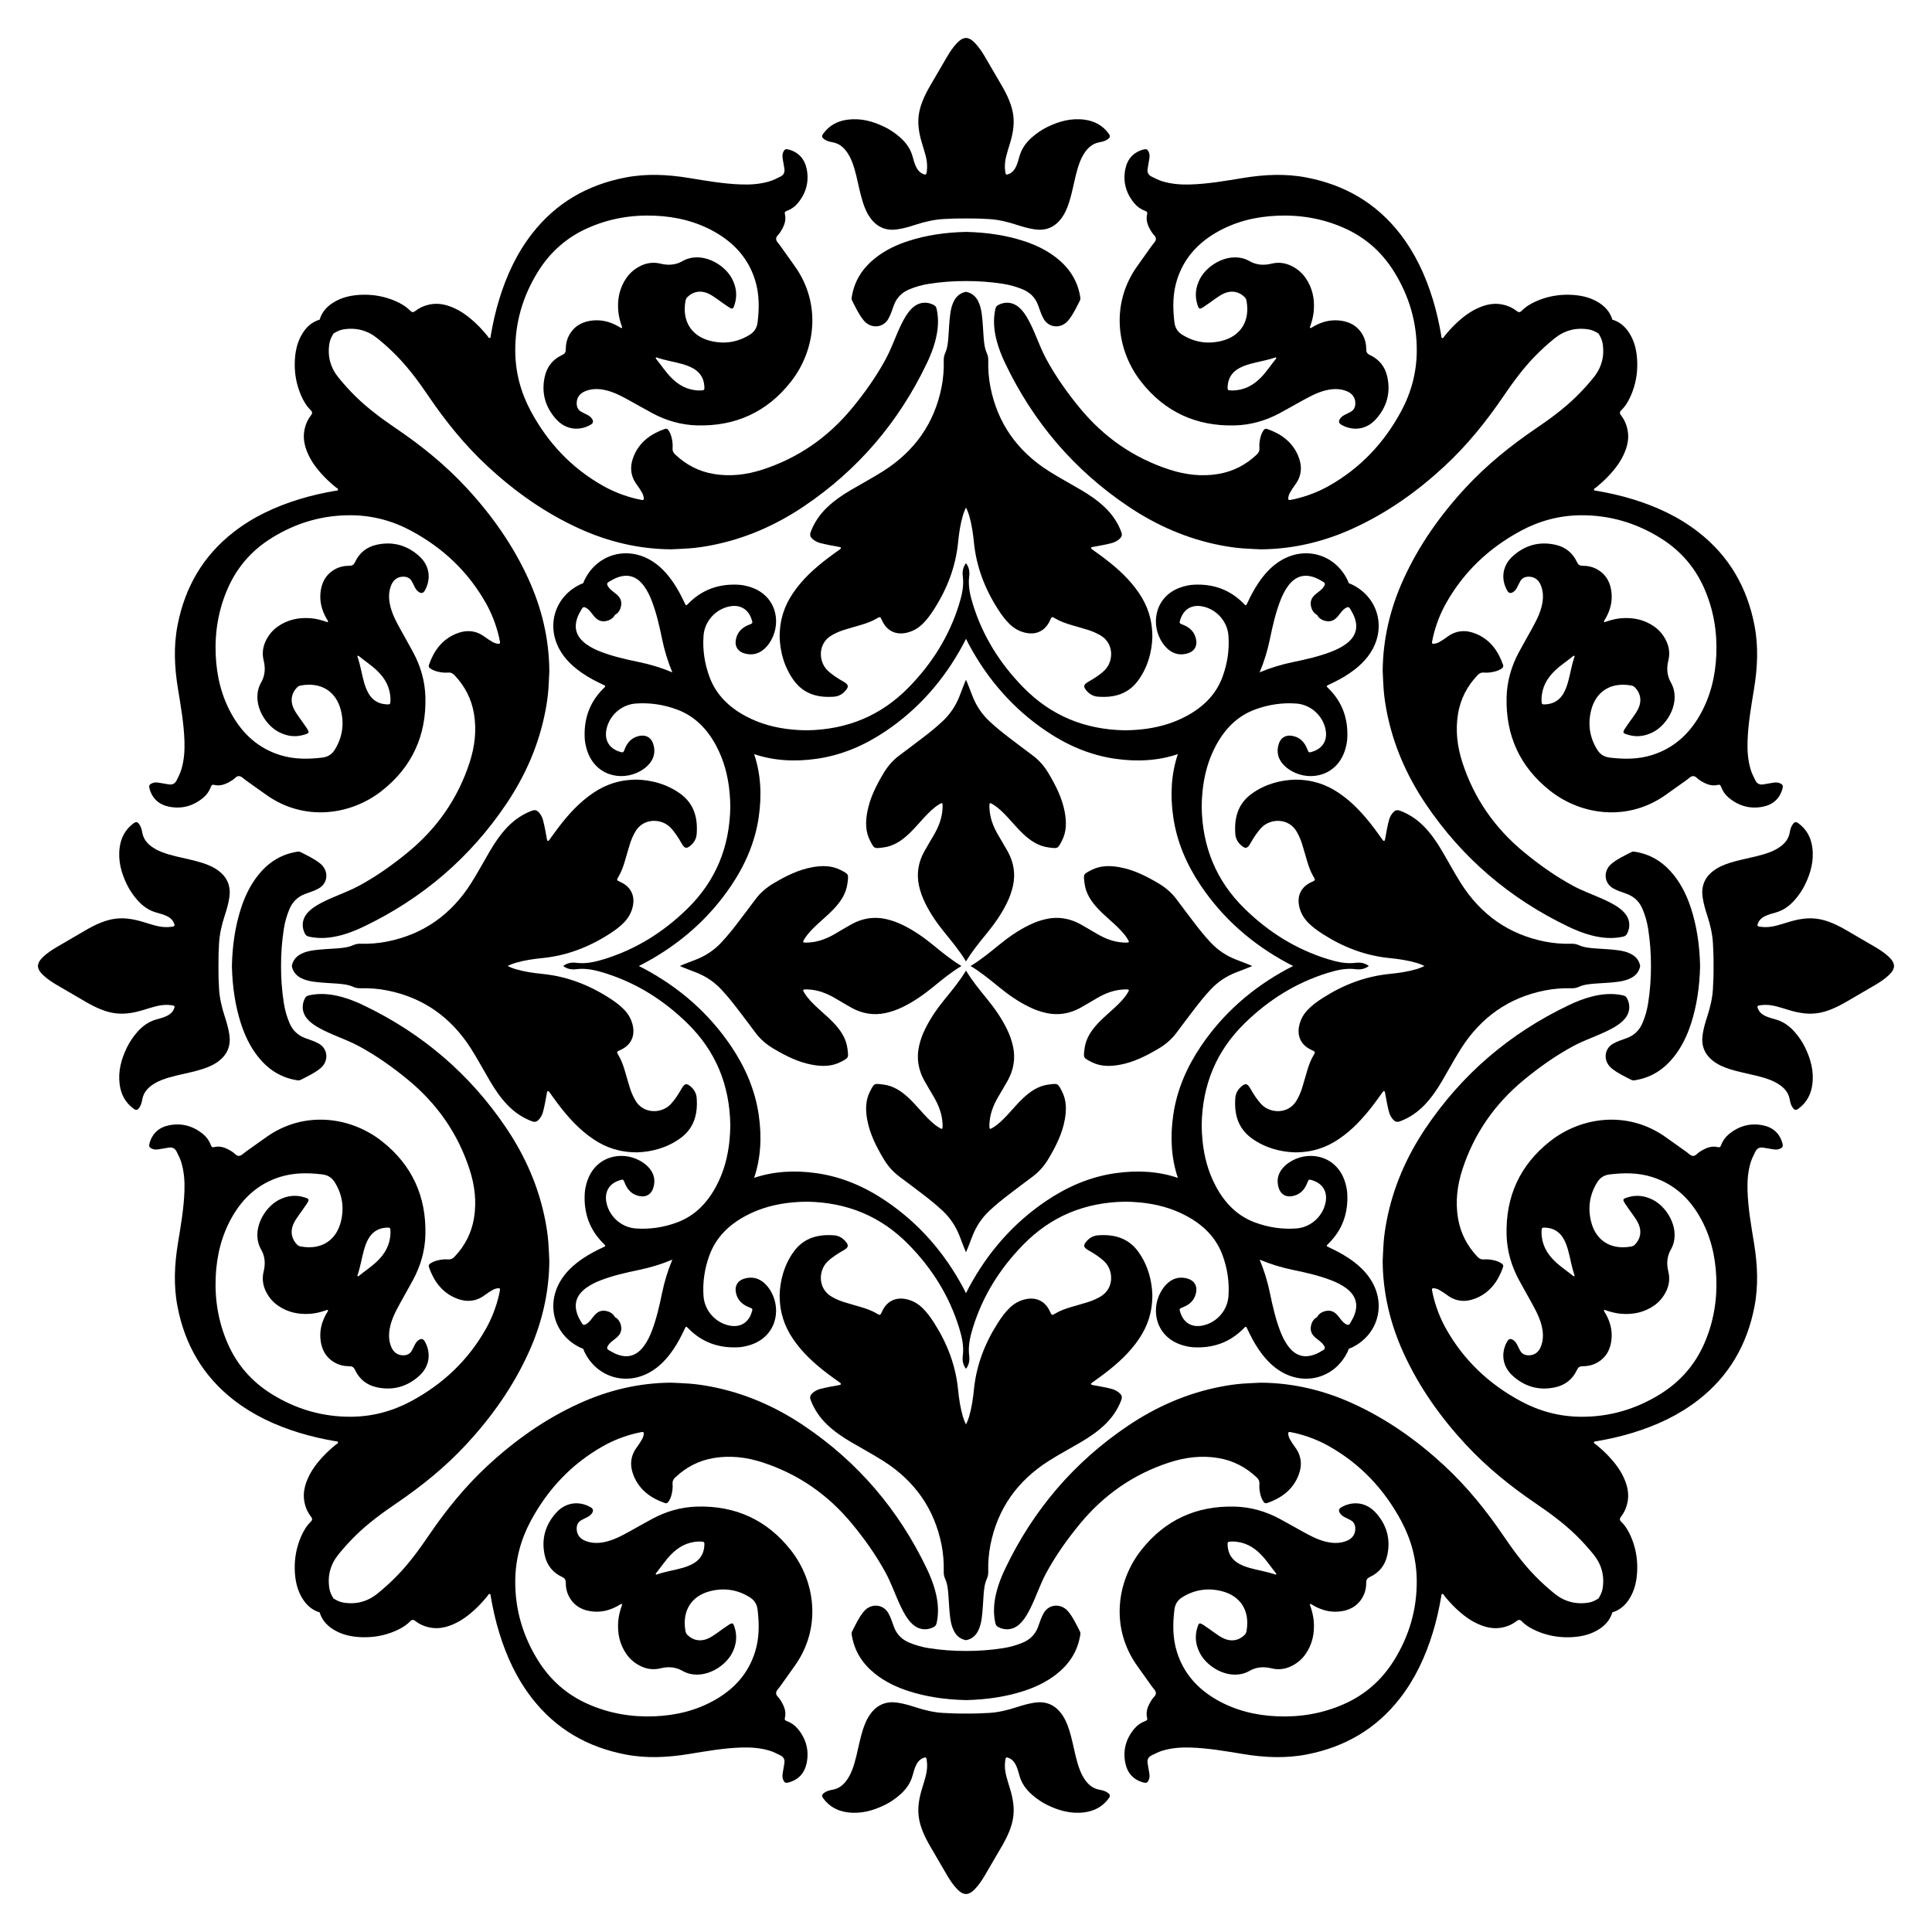 <?xml version="1.0" encoding="utf-8"?>

<!DOCTYPE svg PUBLIC "-//W3C//DTD SVG 1.1//EN" "http://www.w3.org/Graphics/SVG/1.1/DTD/svg11.dtd">
<svg version="1.1" id="Layer_1" xmlns="http://www.w3.org/2000/svg" xmlns:xlink="http://www.w3.org/1999/xlink" x="0px" y="0px"
	 viewBox="0 0 1665.459 1665.459" enable-background="new 0 0 1665.459 1665.459" xml:space="preserve">
<g>
	<path d="M275.549,275.549c1.676-5.722,5.313-10.517,11.04-14.279c7.881-5.177,16.767-6.957,25.996-7.188
		c9.763-0.244,19.203,1.517,28.201,5.4c4.71,2.032,9.135,4.599,12.738,8.262c1.748,1.778,2.885,1.606,4.689,0.214
		c3.985-3.076,8.543-4.919,13.548-5.716c6.164-0.982,11.997,0.197,17.674,2.473c8.221,3.295,15.099,8.585,21.422,14.657
		c3.385,3.251,6.512,6.742,9.463,10.394c0.53,0.656,0.811,1.966,2.001,1.553c0.852-0.296,0.622-1.375,0.752-2.135
		c1.806-10.567,4.159-21.006,7.303-31.26c6.254-20.396,15.091-39.504,28.247-56.445c20.563-26.477,47.629-42.083,80.39-48.436
		c18.317-3.552,36.481-2.627,54.728,0.352c15.063,2.459,30.114,5.135,45.427,5.615c8.209,0.257,16.331-0.313,24.247-2.706
		c3.22-0.974,6.183-2.514,9.195-3.987c3.185-1.559,4.1-3.92,3.499-7.198c-0.507-2.764-0.968-5.537-1.394-8.315
		c-0.307-2.005-0.356-4.015,0.558-5.907c1.067-2.21,2.026-2.686,4.476-2.027c8.627,2.32,13.837,8.106,15.609,16.639
		c2.287,11.01-0.463,20.971-7.644,29.642c-2.523,3.047-5.712,5.261-9.423,6.646c-1.287,0.481-2.11,1.016-1.715,2.587
		c1.552,6.158-1.032,11.239-4.232,16.179c-1.153,1.78-3.369,3.233-3.299,5.348c0.074,2.24,2.15,3.91,3.443,5.759
		c4.068,5.817,8.187,11.599,12.344,17.353c23.575,32.632,18.272,72.987-3.164,100.197c-20.457,25.966-47.584,38.339-80.587,37.494
		c-13.723-0.351-26.707-4.048-38.814-10.577c-6.719-3.623-13.338-7.431-20.029-11.106c-7.054-3.874-14.16-7.66-22.208-9.097
		c-5.516-0.985-10.959-0.746-16.154,1.563c-4.64,2.063-6.999,6.007-6.722,10.855c0.166,2.899,1.378,5.154,3.911,6.6
		c1.509,0.861,3.093,1.593,4.649,2.372c1.568,0.785,3.075,1.662,4.165,3.077c2.091,2.712,1.712,4.47-1.273,6.069
		c-9.975,5.342-21.121,3.717-28.972-4.862c-9.564-10.451-13.102-22.844-10.072-36.805c1.875-8.642,6.94-15.012,14.978-18.756
		c2.263-1.054,3.153-2.281,3.157-4.773c0.008-4.459,0.923-8.813,3.165-12.735c4.598-8.042,11.922-11.647,20.861-12.338
		c7.429-0.574,14.344,1.296,20.827,4.876c0.586,0.323,1.123,0.737,1.718,1.04c0.568,0.29,1.427,0.856,1.724,0.656
		c0.625-0.421,0.113-1.198-0.1-1.813c-1.498-4.316-2.612-8.718-2.962-13.287c-0.782-10.206,1.209-19.711,7.166-28.21
		c2.902-4.141,6.639-7.338,11.073-9.718c5.771-3.098,11.83-4.039,18.263-2.448c6.488,1.605,12.926,1.2,18.739-2.119
		c16.233-9.267,36.251,2.417,42.859,15.106c3.697,7.1,4.69,14.45,2.265,22.146c-1.327,4.213-1.767,4.44-5.422,2.113
		c-3.272-2.083-6.363-4.45-9.532-6.694c-2.734-1.937-5.476-3.862-8.6-5.148c-6.298-2.592-12.678-1.246-17.35,3.572
		c-0.905,0.933-1.273,1.994-1.488,3.199c-3.102,17.386,5.143,30.371,21.588,34.412c11.876,2.918,23.116,1.247,33.596-5.182
		c4.123-2.529,6.392-5.92,6.999-10.95c1.492-12.375,1.531-24.581-2.263-36.579c-5.79-18.307-17.759-31.523-34.169-40.95
		c-16.142-9.273-33.722-13.502-52.197-14.286c-19.84-0.841-38.953,2.384-57.211,10.389c-18.492,8.107-32.928,20.831-43.545,37.934
		c-13.037,21.002-19.736,43.853-19.529,68.597c0.153,18.282,4.756,35.491,13.41,51.591c14.686,27.322,35.17,49.077,62.285,64.374
		c9.03,5.094,18.648,8.781,28.736,11.205c1.562,0.375,3.146,0.663,4.723,0.972c1.239,0.243,1.745-0.334,1.639-1.537
		c-0.155-1.766-0.714-3.429-1.607-4.929c-1.3-2.182-2.615-4.377-4.153-6.391c-5.967-7.813-6.471-16.334-2.855-25.072
		c5.002-12.088,14.69-19.068,26.707-23.274c1.627-0.569,2.506,0.099,3.329,1.328c1.287,1.923,2.09,4.043,2.612,6.27
		c0.676,2.882,1.055,5.826,0.796,8.771c-0.207,2.349,0.556,4.017,2.26,5.635c9.402,8.924,20.402,14.637,33.201,16.78
		c14.326,2.399,28.349,0.687,42.027-3.753c30.89-10.028,56.508-27.859,77.146-52.868c10.935-13.25,20.854-27.21,29.069-42.332
		c3.973-7.313,6.84-15.119,10.139-22.733c2.078-4.795,4.247-9.542,6.973-14.015c1.823-2.992,3.928-5.751,6.591-8.051
		c5.19-4.48,11.957-5.088,17.973-1.795c1.66,0.908,2.038,2.279,2.379,3.899c1.924,9.134,1.024,18.122-1.331,27.032
		c-1.751,6.624-4.283,12.968-7.229,19.141c-24.21,50.712-59.411,92.037-106.076,123.42c-24.49,16.47-51.11,28.108-80.232,33.664
		c-6.057,1.156-12.156,2.052-18.3,2.525c-5.339,0.411-10.698,0.565-16.048,0.833c-27.644-0.223-53.901-6.495-78.984-17.901
		c-29.31-13.328-55.227-31.663-78.799-53.465c-19.483-18.019-36.058-38.463-50.947-60.359c-8.365-12.301-17.139-24.306-27.574-34.99
		c-5.154-5.277-10.625-10.209-16.331-14.878c-8.686-7.107-18.545-9.798-29.673-7.997c-3.149,0.51-5.826,1.884-8.456,3.504
		c-0.023,0.014-0.046,0.028-0.069,0.043c-0.014,0.023-0.028,0.046-0.043,0.069c-1.62,2.63-2.994,5.308-3.504,8.456
		c-1.801,11.127,0.89,20.987,7.997,29.673c4.669,5.706,9.601,11.177,14.878,16.331c10.683,10.435,22.688,19.209,34.99,27.574
		c21.896,14.89,42.34,31.464,60.359,50.947c21.802,23.572,40.137,49.489,53.465,78.799c11.406,25.083,17.678,51.34,17.901,78.984
		c-0.268,5.35-0.422,10.709-0.833,16.048c-0.473,6.144-1.369,12.243-2.525,18.3c-5.557,29.122-17.194,55.741-33.664,80.232
		c-31.383,46.666-72.707,81.867-123.42,106.076c-6.173,2.947-12.517,5.478-19.141,7.229c-8.91,2.356-17.898,3.256-27.032,1.331
		c-1.62-0.341-2.991-0.72-3.899-2.379c-3.293-6.016-2.686-12.783,1.795-17.973c2.299-2.664,5.059-4.768,8.051-6.591
		c4.473-2.726,9.22-4.895,14.015-6.973c7.613-3.299,15.42-6.166,22.733-10.139c15.122-8.215,29.083-18.135,42.332-29.069
		c25.008-20.639,42.84-46.257,52.868-77.146c4.44-13.678,6.152-27.701,3.753-42.027c-2.143-12.799-7.856-23.799-16.78-33.201
		c-1.618-1.704-3.286-2.467-5.635-2.26c-2.945,0.259-5.889-0.12-8.771-0.796c-2.227-0.523-4.347-1.325-6.27-2.612
		c-1.229-0.823-1.897-1.702-1.328-3.329c4.206-12.016,11.186-21.704,23.274-26.707c8.738-3.616,17.259-3.111,25.072,2.855
		c2.014,1.538,4.209,2.853,6.391,4.153c1.499,0.893,3.162,1.452,4.929,1.607c1.204,0.106,1.78-0.4,1.537-1.639
		c-0.309-1.577-0.596-3.161-0.972-4.723c-2.425-10.089-6.111-19.707-11.205-28.736c-15.297-27.115-37.052-47.599-64.374-62.285
		c-16.099-8.654-33.309-13.257-51.591-13.41c-24.744-0.207-47.595,6.492-68.597,19.529c-17.103,10.617-29.826,25.053-37.934,43.545
		c-8.005,18.258-11.23,37.372-10.389,57.211c0.783,18.475,5.012,36.055,14.286,52.197c9.428,16.41,22.644,28.379,40.95,34.169
		c11.998,3.795,24.204,3.755,36.579,2.263c5.03-0.606,8.421-2.875,10.95-6.999c6.429-10.48,8.099-21.72,5.182-33.596
		c-4.04-16.444-17.025-24.69-34.412-21.588c-1.205,0.215-2.266,0.582-3.199,1.488c-4.817,4.672-6.164,11.052-3.572,17.35
		c1.286,3.124,3.211,5.865,5.148,8.6c2.245,3.169,4.611,6.26,6.694,9.532c2.327,3.655,2.1,4.095-2.113,5.422
		c-7.696,2.424-15.046,1.432-22.146-2.265c-12.689-6.608-24.374-26.626-15.106-42.859c3.319-5.813,3.724-12.252,2.119-18.739
		c-1.592-6.434-0.65-12.492,2.448-18.263c2.38-4.434,5.577-8.172,9.718-11.073c8.499-5.956,18.003-7.948,28.21-7.166
		c4.57,0.35,8.972,1.465,13.287,2.962c0.614,0.213,1.391,0.726,1.813,0.1c0.2-0.297-0.366-1.156-0.656-1.724
		c-0.304-0.595-0.717-1.132-1.04-1.718c-3.58-6.484-5.45-13.399-4.876-20.827c0.69-8.939,4.296-16.263,12.338-20.861
		c3.922-2.243,8.276-3.157,12.735-3.165c2.493-0.005,3.719-0.894,4.773-3.157c3.744-8.038,10.114-13.103,18.756-14.978
		c13.961-3.03,26.354,0.508,36.805,10.072c8.579,7.851,10.204,18.996,4.862,28.972c-1.598,2.985-3.357,3.364-6.069,1.273
		c-1.415-1.091-2.292-2.597-3.077-4.165c-0.779-1.556-1.511-3.14-2.372-4.649c-1.445-2.532-3.7-3.745-6.6-3.911
		c-4.848-0.277-8.793,2.082-10.855,6.722c-2.309,5.195-2.548,10.638-1.563,16.154c1.437,8.047,5.224,15.153,9.097,22.208
		c3.675,6.692,7.483,13.31,11.106,20.029c6.529,12.108,10.225,25.092,10.577,38.814c0.845,33.003-11.527,60.13-37.494,80.587
		c-27.21,21.437-67.565,26.739-100.197,3.164c-5.754-4.157-11.536-8.276-17.353-12.344c-1.848-1.293-3.519-3.368-5.759-3.443
		c-2.115-0.07-3.568,2.146-5.348,3.299c-4.94,3.199-10.021,5.783-16.179,4.232c-1.57-0.396-2.106,0.427-2.587,1.715
		c-1.385,3.711-3.599,6.899-6.646,9.423c-8.671,7.181-18.631,9.931-29.642,7.644c-8.533-1.772-14.319-6.982-16.639-15.609
		c-0.659-2.451-0.183-3.409,2.027-4.476c1.892-0.914,3.902-0.865,5.907-0.558c2.778,0.425,5.551,0.887,8.315,1.394
		c3.278,0.601,5.639-0.313,7.198-3.499c1.474-3.012,3.014-5.975,3.987-9.195c2.394-7.915,2.964-16.037,2.706-24.247
		c-0.48-15.313-3.156-30.364-5.615-45.427c-2.978-18.246-3.904-36.411-0.352-54.728c6.353-32.761,21.958-59.827,48.436-80.39
		c16.941-13.156,36.048-21.994,56.445-28.247c10.254-3.144,20.693-5.498,31.26-7.303c0.76-0.13,1.839,0.1,2.135-0.752
		c0.413-1.19-0.897-1.471-1.553-2.001c-3.652-2.952-7.144-6.078-10.394-9.463c-6.072-6.324-11.362-13.201-14.657-21.422
		c-2.275-5.677-3.454-11.51-2.473-17.674c0.797-5.005,2.64-9.563,5.716-13.548c1.392-1.803,1.564-2.94-0.214-4.689
		c-3.663-3.602-6.229-8.028-8.262-12.738c-3.882-8.998-5.644-18.438-5.4-28.201c0.231-9.23,2.011-18.115,7.188-25.996
		C265.032,280.862,269.827,277.226,275.549,275.549z M1389.91,275.549c5.722,1.676,10.517,5.313,14.279,11.04
		c5.177,7.881,6.957,16.767,7.188,25.996c0.244,9.763-1.517,19.203-5.4,28.201c-2.032,4.71-4.599,9.135-8.262,12.738
		c-1.778,1.748-1.606,2.885-0.214,4.689c3.076,3.985,4.918,8.543,5.716,13.548c0.982,6.164-0.198,11.997-2.473,17.674
		c-3.295,8.221-8.585,15.099-14.657,21.422c-3.251,3.385-6.742,6.512-10.394,9.463c-0.656,0.53-1.966,0.811-1.553,2.001
		c0.296,0.852,1.375,0.622,2.135,0.752c10.567,1.806,21.006,4.159,31.26,7.303c20.396,6.254,39.504,15.091,56.444,28.247
		c26.477,20.563,42.083,47.629,48.436,80.39c3.552,18.317,2.627,36.481-0.352,54.728c-2.459,15.063-5.135,30.114-5.615,45.427
		c-0.257,8.209,0.313,16.331,2.706,24.247c0.974,3.22,2.514,6.183,3.988,9.195c1.559,3.185,3.92,4.1,7.198,3.499
		c2.764-0.507,5.537-0.968,8.315-1.394c2.005-0.307,4.015-0.356,5.907,0.558c2.21,1.067,2.686,2.026,2.027,4.476
		c-2.32,8.627-8.106,13.837-16.639,15.609c-11.01,2.287-20.971-0.463-29.642-7.644c-3.047-2.523-5.261-5.712-6.646-9.423
		c-0.481-1.287-1.016-2.11-2.587-1.715c-6.158,1.552-11.239-1.032-16.179-4.232c-1.78-1.153-3.233-3.369-5.348-3.299
		c-2.24,0.074-3.91,2.15-5.759,3.443c-5.817,4.068-11.599,8.187-17.353,12.344c-32.632,23.575-72.987,18.272-100.197-3.164
		c-25.966-20.457-38.339-47.584-37.494-80.587c0.351-13.723,4.048-26.707,10.577-38.814c3.623-6.719,7.431-13.338,11.106-20.029
		c3.874-7.054,7.661-14.16,9.097-22.208c0.985-5.516,0.746-10.959-1.563-16.154c-2.063-4.64-6.007-6.999-10.855-6.722
		c-2.899,0.166-5.154,1.378-6.6,3.911c-0.861,1.509-1.593,3.093-2.372,4.649c-0.785,1.568-1.662,3.075-3.077,4.165
		c-2.712,2.091-4.471,1.712-6.069-1.273c-5.342-9.975-3.717-21.121,4.862-28.972c10.451-9.564,22.844-13.102,36.805-10.072
		c8.642,1.875,15.012,6.94,18.756,14.978c1.054,2.263,2.281,3.153,4.773,3.157c4.459,0.008,8.813,0.923,12.735,3.165
		c8.042,4.598,11.647,11.922,12.338,20.861c0.574,7.429-1.296,14.344-4.876,20.827c-0.323,0.586-0.737,1.123-1.04,1.718
		c-0.29,0.568-0.856,1.427-0.656,1.724c0.421,0.625,1.198,0.113,1.813-0.1c4.316-1.498,8.718-2.612,13.287-2.962
		c10.206-0.782,19.711,1.209,28.21,7.166c4.141,2.902,7.338,6.639,9.718,11.073c3.098,5.771,4.039,11.83,2.448,18.263
		c-1.605,6.488-1.2,12.926,2.119,18.739c9.267,16.233-2.417,36.251-15.106,42.859c-7.1,3.697-14.45,4.69-22.146,2.265
		c-4.213-1.327-4.44-1.767-2.113-5.422c2.083-3.272,4.45-6.363,6.694-9.532c1.937-2.734,3.862-5.476,5.148-8.6
		c2.592-6.298,1.246-12.678-3.572-17.35c-0.933-0.905-1.994-1.273-3.199-1.488c-17.386-3.102-30.371,5.143-34.411,21.588
		c-2.918,11.876-1.247,23.116,5.182,33.596c2.529,4.123,5.92,6.392,10.95,6.999c12.375,1.492,24.581,1.531,36.579-2.263
		c18.307-5.79,31.523-17.759,40.951-34.169c9.273-16.142,13.502-33.722,14.286-52.197c0.841-19.84-2.384-38.953-10.389-57.211
		c-8.108-18.492-20.831-32.928-37.934-43.545c-21.002-13.037-43.853-19.736-68.597-19.529c-18.282,0.153-35.491,4.756-51.591,13.41
		c-27.322,14.686-49.077,35.17-64.374,62.285c-5.094,9.03-8.781,18.648-11.205,28.736c-0.375,1.562-0.663,3.146-0.972,4.723
		c-0.243,1.239,0.334,1.745,1.537,1.639c1.766-0.155,3.429-0.714,4.929-1.607c2.182-1.3,4.377-2.615,6.391-4.153
		c7.813-5.967,16.334-6.471,25.072-2.855c12.088,5.002,19.068,14.69,23.274,26.707c0.57,1.627-0.099,2.506-1.328,3.329
		c-1.923,1.287-4.043,2.09-6.27,2.612c-2.882,0.676-5.826,1.055-8.771,0.796c-2.349-0.207-4.017,0.556-5.635,2.26
		c-8.924,9.402-14.637,20.402-16.78,33.201c-2.399,14.326-0.687,28.349,3.753,42.027c10.028,30.89,27.859,56.508,52.868,77.146
		c13.25,10.935,27.21,20.854,42.333,29.069c7.313,3.973,15.119,6.84,22.733,10.139c4.795,2.078,9.542,4.247,14.015,6.973
		c2.992,1.823,5.751,3.928,8.051,6.591c4.48,5.19,5.088,11.957,1.795,17.973c-0.908,1.66-2.279,2.038-3.899,2.379
		c-9.134,1.924-18.122,1.024-27.032-1.331c-6.624-1.751-12.968-4.283-19.141-7.229c-50.712-24.21-92.037-59.411-123.42-106.076
		c-16.47-24.49-28.108-51.11-33.664-80.232c-1.156-6.057-2.052-12.156-2.525-18.3c-0.411-5.339-0.565-10.698-0.833-16.048
		c0.223-27.644,6.495-53.901,17.901-78.984c13.328-29.31,31.663-55.227,53.464-78.799c18.02-19.483,38.463-36.058,60.359-50.947
		c12.301-8.365,24.306-17.139,34.99-27.574c5.277-5.154,10.208-10.625,14.878-16.331c7.107-8.686,9.798-18.545,7.997-29.673
		c-0.51-3.149-1.884-5.826-3.504-8.456c-0.014-0.023-0.028-0.046-0.043-0.069c-0.023-0.014-0.046-0.028-0.069-0.043
		c-2.63-1.62-5.308-2.994-8.456-3.504c-11.127-1.801-20.987,0.89-29.673,7.997c-5.706,4.669-11.177,9.601-16.331,14.878
		c-10.435,10.683-19.209,22.688-27.574,34.99c-14.89,21.896-31.464,42.34-50.947,60.359c-23.572,21.802-49.489,40.137-78.799,53.465
		c-25.083,11.406-51.34,17.678-78.984,17.901c-5.35-0.268-10.709-0.422-16.048-0.833c-6.144-0.473-12.243-1.369-18.3-2.525
		c-29.122-5.557-55.741-17.194-80.232-33.664c-46.666-31.383-81.867-72.707-106.076-123.42c-2.947-6.173-5.478-12.517-7.229-19.141
		c-2.356-8.91-3.256-17.898-1.331-27.032c0.341-1.62,0.72-2.991,2.379-3.899c6.016-3.293,12.783-2.686,17.973,1.795
		c2.664,2.299,4.768,5.059,6.591,8.051c2.726,4.473,4.895,9.22,6.973,14.015c3.299,7.613,6.166,15.42,10.139,22.733
		c8.215,15.122,18.135,29.083,29.069,42.332c20.639,25.008,46.257,42.84,77.146,52.868c13.678,4.44,27.701,6.152,42.027,3.753
		c12.799-2.143,23.799-7.856,33.201-16.78c1.704-1.618,2.467-3.286,2.26-5.635c-0.259-2.945,0.12-5.889,0.796-8.771
		c0.523-2.227,1.325-4.347,2.612-6.27c0.823-1.229,1.702-1.897,3.329-1.328c12.016,4.206,21.704,11.186,26.706,23.274
		c3.616,8.738,3.111,17.259-2.855,25.072c-1.538,2.014-2.853,4.209-4.153,6.391c-0.893,1.499-1.452,3.162-1.607,4.929
		c-0.106,1.204,0.4,1.78,1.639,1.537c1.577-0.309,3.161-0.596,4.723-0.972c10.089-2.425,19.707-6.111,28.736-11.205
		c27.115-15.297,47.599-37.052,62.285-64.374c8.654-16.099,13.257-33.309,13.41-51.591c0.207-24.744-6.492-47.595-19.529-68.597
		c-10.617-17.103-25.053-29.826-43.545-37.934c-18.258-8.005-37.372-11.23-57.212-10.389c-18.475,0.783-36.055,5.012-52.197,14.286
		c-16.411,9.428-28.379,22.644-34.169,40.95c-3.795,11.998-3.755,24.204-2.263,36.579c0.606,5.03,2.875,8.421,6.999,10.95
		c10.48,6.429,21.72,8.099,33.596,5.182c16.444-4.04,24.69-17.025,21.588-34.412c-0.215-1.205-0.582-2.266-1.488-3.199
		c-4.672-4.817-11.052-6.164-17.35-3.572c-3.124,1.286-5.865,3.211-8.6,5.148c-3.169,2.245-6.26,4.611-9.532,6.694
		c-3.655,2.327-4.095,2.1-5.422-2.113c-2.424-7.696-1.432-15.046,2.266-22.146c6.608-12.689,26.626-24.374,42.859-15.106
		c5.813,3.319,12.252,3.724,18.739,2.119c6.434-1.592,12.492-0.65,18.263,2.448c4.434,2.38,8.172,5.577,11.073,9.718
		c5.956,8.499,7.948,18.003,7.166,28.21c-0.35,4.57-1.465,8.972-2.963,13.287c-0.213,0.614-0.725,1.391-0.1,1.813
		c0.297,0.2,1.156-0.366,1.724-0.656c0.595-0.304,1.132-0.717,1.718-1.04c6.484-3.58,13.399-5.45,20.827-4.876
		c8.939,0.69,16.263,4.296,20.861,12.338c2.243,3.922,3.157,8.276,3.165,12.735c0.005,2.493,0.894,3.719,3.157,4.773
		c8.038,3.744,13.103,10.114,14.978,18.756c3.03,13.961-0.508,26.354-10.072,36.805c-7.851,8.579-18.996,10.204-28.972,4.862
		c-2.985-1.598-3.364-3.357-1.273-6.069c1.091-1.415,2.597-2.292,4.165-3.077c1.556-0.779,3.14-1.511,4.649-2.372
		c2.532-1.445,3.745-3.7,3.911-6.6c0.277-4.848-2.082-8.793-6.722-10.855c-5.195-2.309-10.638-2.548-16.154-1.563
		c-8.047,1.437-15.153,5.224-22.208,9.097c-6.692,3.675-13.311,7.483-20.03,11.106c-12.108,6.529-25.092,10.225-38.814,10.577
		c-33.003,0.845-60.13-11.527-80.587-37.494c-21.437-27.21-26.739-67.565-3.164-100.197c4.157-5.754,8.276-11.536,12.344-17.353
		c1.293-1.848,3.368-3.519,3.443-5.759c0.07-2.115-2.146-3.568-3.299-5.348c-3.199-4.94-5.783-10.021-4.232-16.179
		c0.396-1.57-0.427-2.106-1.715-2.587c-3.711-1.385-6.899-3.599-9.423-6.646c-7.181-8.671-9.931-18.631-7.644-29.642
		c1.772-8.533,6.982-14.319,15.609-16.639c2.451-0.659,3.409-0.183,4.476,2.027c0.914,1.892,0.865,3.902,0.558,5.907
		c-0.425,2.778-0.887,5.551-1.394,8.315c-0.601,3.278,0.313,5.639,3.499,7.198c3.012,1.474,5.975,3.014,9.195,3.987
		c7.915,2.394,16.037,2.964,24.247,2.706c15.313-0.48,30.364-3.156,45.427-5.615c18.246-2.978,36.411-3.904,54.728-0.352
		c32.761,6.353,59.827,21.958,80.39,48.436c13.156,16.941,21.994,36.048,28.247,56.445c3.144,10.254,5.498,20.693,7.303,31.26
		c0.13,0.76-0.1,1.839,0.752,2.135c1.19,0.413,1.471-0.897,2.001-1.553c2.952-3.652,6.078-7.144,9.463-10.394
		c6.324-6.072,13.201-11.362,21.422-14.657c5.677-2.275,11.51-3.454,17.674-2.473c5.005,0.797,9.563,2.64,13.548,5.716
		c1.803,1.392,2.94,1.564,4.689-0.214c3.602-3.663,8.028-6.229,12.738-8.262c8.998-3.882,18.438-5.644,28.201-5.4
		c9.23,0.231,18.115,2.011,25.996,7.188C1384.597,265.032,1388.234,269.827,1389.91,275.549z M1389.91,1389.91
		c-1.676,5.722-5.313,10.517-11.04,14.279c-7.881,5.177-16.766,6.957-25.996,7.188c-9.763,0.244-19.203-1.517-28.201-5.4
		c-4.71-2.032-9.135-4.599-12.738-8.262c-1.748-1.778-2.885-1.606-4.689-0.214c-3.985,3.076-8.543,4.918-13.548,5.716
		c-6.164,0.982-11.997-0.198-17.674-2.473c-8.221-3.295-15.099-8.585-21.422-14.657c-3.385-3.251-6.512-6.742-9.463-10.394
		c-0.53-0.656-0.811-1.966-2.001-1.553c-0.852,0.296-0.622,1.375-0.752,2.135c-1.806,10.567-4.159,21.006-7.303,31.26
		c-6.254,20.396-15.091,39.504-28.247,56.444c-20.563,26.477-47.629,42.083-80.39,48.436c-18.317,3.552-36.481,2.627-54.728-0.352
		c-15.063-2.459-30.114-5.135-45.427-5.615c-8.209-0.257-16.331,0.313-24.247,2.706c-3.22,0.974-6.183,2.514-9.195,3.988
		c-3.185,1.559-4.1,3.92-3.499,7.198c0.507,2.764,0.968,5.537,1.394,8.315c0.307,2.005,0.356,4.015-0.558,5.907
		c-1.067,2.21-2.026,2.686-4.476,2.027c-8.627-2.32-13.837-8.106-15.609-16.639c-2.287-11.01,0.463-20.971,7.644-29.642
		c2.523-3.047,5.712-5.261,9.423-6.646c1.288-0.481,2.11-1.016,1.715-2.587c-1.552-6.158,1.032-11.239,4.232-16.179
		c1.153-1.78,3.369-3.233,3.299-5.348c-0.074-2.24-2.15-3.91-3.443-5.759c-4.068-5.817-8.187-11.599-12.344-17.353
		c-23.575-32.632-18.272-72.987,3.164-100.197c20.457-25.966,47.584-38.339,80.587-37.494c13.723,0.351,26.707,4.048,38.814,10.577
		c6.719,3.623,13.338,7.431,20.03,11.106c7.054,3.874,14.16,7.661,22.208,9.097c5.516,0.985,10.959,0.746,16.154-1.563
		c4.64-2.063,6.999-6.007,6.722-10.855c-0.166-2.899-1.378-5.154-3.911-6.6c-1.51-0.861-3.093-1.593-4.649-2.372
		c-1.568-0.785-3.075-1.662-4.165-3.077c-2.091-2.712-1.712-4.471,1.273-6.069c9.975-5.342,21.121-3.717,28.972,4.862
		c9.564,10.451,13.102,22.844,10.072,36.805c-1.875,8.642-6.94,15.012-14.978,18.756c-2.263,1.054-3.153,2.281-3.157,4.773
		c-0.008,4.459-0.923,8.813-3.165,12.735c-4.598,8.042-11.922,11.647-20.861,12.338c-7.429,0.574-14.344-1.296-20.827-4.876
		c-0.586-0.323-1.123-0.737-1.718-1.04c-0.568-0.29-1.427-0.856-1.724-0.656c-0.625,0.421-0.113,1.198,0.1,1.813
		c1.498,4.316,2.612,8.718,2.963,13.287c0.782,10.206-1.209,19.711-7.166,28.21c-2.902,4.141-6.639,7.338-11.073,9.718
		c-5.771,3.098-11.83,4.039-18.263,2.448c-6.488-1.605-12.926-1.2-18.739,2.119c-16.233,9.267-36.251-2.417-42.859-15.106
		c-3.697-7.1-4.69-14.45-2.266-22.146c1.327-4.213,1.767-4.44,5.422-2.113c3.272,2.083,6.363,4.45,9.532,6.694
		c2.734,1.937,5.476,3.862,8.6,5.148c6.298,2.592,12.678,1.246,17.35-3.572c0.905-0.933,1.273-1.994,1.488-3.199
		c3.102-17.386-5.143-30.371-21.588-34.411c-11.876-2.918-23.116-1.247-33.596,5.182c-4.123,2.529-6.392,5.92-6.999,10.95
		c-1.492,12.375-1.531,24.581,2.263,36.579c5.79,18.307,17.759,31.523,34.169,40.951c16.142,9.273,33.722,13.502,52.197,14.286
		c19.84,0.841,38.954-2.384,57.212-10.389c18.492-8.108,32.928-20.831,43.545-37.934c13.037-21.002,19.736-43.853,19.529-68.597
		c-0.153-18.282-4.756-35.491-13.41-51.591c-14.686-27.322-35.17-49.077-62.285-64.374c-9.03-5.094-18.648-8.781-28.736-11.205
		c-1.562-0.375-3.146-0.663-4.723-0.972c-1.239-0.243-1.745,0.334-1.639,1.537c0.155,1.766,0.714,3.429,1.607,4.929
		c1.3,2.182,2.615,4.377,4.153,6.391c5.967,7.813,6.471,16.334,2.855,25.072c-5.002,12.088-14.69,19.068-26.706,23.274
		c-1.627,0.57-2.506-0.099-3.329-1.328c-1.287-1.923-2.09-4.043-2.612-6.27c-0.676-2.882-1.055-5.826-0.796-8.771
		c0.207-2.349-0.556-4.017-2.26-5.635c-9.402-8.924-20.402-14.637-33.201-16.78c-14.326-2.399-28.349-0.687-42.027,3.753
		c-30.89,10.028-56.508,27.859-77.146,52.868c-10.935,13.25-20.854,27.21-29.069,42.333c-3.973,7.313-6.84,15.119-10.139,22.733
		c-2.078,4.795-4.247,9.542-6.973,14.015c-1.823,2.992-3.928,5.751-6.591,8.051c-5.19,4.48-11.957,5.088-17.973,1.795
		c-1.66-0.908-2.038-2.279-2.379-3.899c-1.924-9.134-1.024-18.122,1.331-27.032c1.751-6.624,4.283-12.968,7.229-19.141
		c24.21-50.712,59.411-92.037,106.076-123.42c24.49-16.47,51.11-28.108,80.232-33.664c6.057-1.156,12.156-2.052,18.3-2.525
		c5.339-0.411,10.698-0.565,16.048-0.833c27.644,0.223,53.901,6.495,78.984,17.901c29.31,13.328,55.227,31.663,78.799,53.464
		c19.483,18.02,36.058,38.463,50.947,60.359c8.365,12.301,17.139,24.306,27.574,34.99c5.154,5.277,10.625,10.208,16.331,14.878
		c8.686,7.107,18.545,9.798,29.673,7.997c3.149-0.51,5.826-1.884,8.456-3.504c0.023-0.014,0.046-0.028,0.069-0.043
		c0.014-0.023,0.029-0.046,0.043-0.069c1.62-2.63,2.994-5.308,3.504-8.456c1.801-11.127-0.89-20.987-7.997-29.673
		c-4.669-5.706-9.601-11.177-14.878-16.331c-10.683-10.435-22.688-19.209-34.99-27.574c-21.896-14.89-42.34-31.464-60.359-50.947
		c-21.802-23.572-40.137-49.489-53.464-78.799c-11.406-25.083-17.678-51.34-17.901-78.984c0.268-5.35,0.422-10.709,0.833-16.048
		c0.473-6.144,1.369-12.243,2.525-18.3c5.557-29.122,17.194-55.741,33.664-80.232c31.383-46.666,72.708-81.867,123.42-106.076
		c6.173-2.947,12.517-5.478,19.141-7.229c8.91-2.356,17.898-3.256,27.032-1.331c1.62,0.341,2.991,0.72,3.899,2.379
		c3.293,6.016,2.686,12.783-1.795,17.973c-2.299,2.664-5.059,4.768-8.051,6.591c-4.473,2.726-9.22,4.895-14.015,6.973
		c-7.613,3.299-15.42,6.166-22.733,10.139c-15.123,8.215-29.083,18.135-42.333,29.069c-25.008,20.639-42.84,46.257-52.868,77.146
		c-4.44,13.678-6.152,27.701-3.753,42.027c2.143,12.799,7.856,23.799,16.78,33.201c1.618,1.704,3.286,2.467,5.635,2.26
		c2.945-0.259,5.889,0.12,8.771,0.796c2.227,0.523,4.347,1.325,6.27,2.612c1.229,0.823,1.897,1.702,1.328,3.329
		c-4.206,12.016-11.186,21.704-23.274,26.706c-8.738,3.616-17.26,3.111-25.072-2.855c-2.014-1.538-4.209-2.853-6.391-4.153
		c-1.499-0.893-3.162-1.452-4.929-1.607c-1.203-0.106-1.78,0.4-1.537,1.639c0.309,1.577,0.596,3.161,0.972,4.723
		c2.425,10.089,6.111,19.707,11.205,28.736c15.297,27.115,37.052,47.599,64.374,62.285c16.099,8.654,33.309,13.257,51.591,13.41
		c24.744,0.207,47.595-6.492,68.597-19.529c17.103-10.617,29.826-25.053,37.934-43.545c8.005-18.258,11.23-37.372,10.389-57.212
		c-0.783-18.475-5.012-36.055-14.286-52.197c-9.428-16.411-22.644-28.379-40.951-34.169c-11.998-3.795-24.203-3.755-36.579-2.263
		c-5.03,0.606-8.421,2.875-10.95,6.999c-6.429,10.48-8.099,21.72-5.182,33.596c4.04,16.444,17.025,24.69,34.411,21.588
		c1.205-0.215,2.266-0.582,3.199-1.488c4.817-4.672,6.164-11.052,3.572-17.35c-1.286-3.124-3.211-5.865-5.148-8.6
		c-2.245-3.169-4.611-6.26-6.694-9.532c-2.327-3.655-2.1-4.095,2.113-5.422c7.696-2.424,15.046-1.432,22.146,2.266
		c12.689,6.608,24.374,26.626,15.106,42.859c-3.319,5.813-3.724,12.252-2.119,18.739c1.592,6.434,0.65,12.492-2.448,18.263
		c-2.38,4.434-5.577,8.172-9.718,11.073c-8.499,5.956-18.003,7.948-28.21,7.166c-4.57-0.35-8.972-1.465-13.287-2.963
		c-0.614-0.213-1.391-0.725-1.813-0.1c-0.2,0.297,0.366,1.156,0.656,1.724c0.304,0.595,0.717,1.132,1.04,1.718
		c3.58,6.484,5.45,13.399,4.876,20.827c-0.69,8.939-4.296,16.263-12.338,20.861c-3.922,2.243-8.276,3.157-12.735,3.165
		c-2.493,0.005-3.719,0.894-4.773,3.157c-3.744,8.038-10.114,13.103-18.756,14.978c-13.961,3.03-26.354-0.508-36.805-10.072
		c-8.579-7.851-10.204-18.996-4.862-28.972c1.598-2.985,3.357-3.364,6.069-1.273c1.415,1.091,2.292,2.597,3.077,4.165
		c0.779,1.556,1.511,3.14,2.372,4.649c1.445,2.532,3.7,3.745,6.6,3.911c4.848,0.277,8.793-2.082,10.855-6.722
		c2.309-5.195,2.548-10.638,1.563-16.154c-1.437-8.047-5.224-15.153-9.097-22.208c-3.675-6.692-7.483-13.311-11.106-20.03
		c-6.529-12.108-10.225-25.092-10.577-38.814c-0.845-33.003,11.527-60.13,37.494-80.587c27.21-21.437,67.565-26.739,100.197-3.164
		c5.754,4.157,11.536,8.276,17.353,12.344c1.848,1.293,3.519,3.368,5.759,3.443c2.115,0.07,3.568-2.146,5.348-3.299
		c4.94-3.199,10.021-5.783,16.179-4.232c1.57,0.396,2.106-0.427,2.587-1.715c1.385-3.711,3.599-6.899,6.646-9.423
		c8.671-7.181,18.631-9.931,29.642-7.644c8.533,1.772,14.319,6.982,16.639,15.609c0.659,2.451,0.183,3.409-2.027,4.476
		c-1.892,0.914-3.902,0.865-5.907,0.558c-2.778-0.425-5.551-0.887-8.315-1.394c-3.278-0.601-5.639,0.313-7.198,3.499
		c-1.474,3.012-3.014,5.975-3.988,9.195c-2.394,7.915-2.964,16.037-2.706,24.247c0.48,15.313,3.156,30.364,5.615,45.427
		c2.978,18.246,3.904,36.411,0.352,54.728c-6.353,32.761-21.958,59.827-48.436,80.39c-16.94,13.156-36.048,21.994-56.444,28.247
		c-10.254,3.144-20.693,5.498-31.26,7.303c-0.76,0.13-1.839-0.1-2.135,0.752c-0.413,1.19,0.897,1.471,1.553,2.001
		c3.652,2.952,7.144,6.078,10.394,9.463c6.072,6.324,11.362,13.201,14.657,21.422c2.275,5.677,3.454,11.51,2.473,17.674
		c-0.797,5.005-2.64,9.563-5.716,13.548c-1.392,1.803-1.564,2.94,0.214,4.689c3.663,3.602,6.229,8.028,8.262,12.738
		c3.882,8.998,5.644,18.438,5.4,28.201c-0.231,9.23-2.011,18.115-7.188,25.996C1400.427,1384.597,1395.632,1388.234,1389.91,1389.91
		z M275.549,1389.91c-5.722-1.676-10.517-5.313-14.279-11.04c-5.177-7.881-6.957-16.766-7.188-25.996
		c-0.244-9.763,1.517-19.203,5.4-28.201c2.032-4.71,4.599-9.135,8.262-12.738c1.778-1.748,1.606-2.885,0.214-4.689
		c-3.076-3.985-4.919-8.543-5.716-13.548c-0.982-6.164,0.197-11.997,2.473-17.674c3.295-8.221,8.585-15.099,14.657-21.422
		c3.251-3.385,6.742-6.512,10.394-9.463c0.656-0.53,1.966-0.811,1.553-2.001c-0.296-0.852-1.375-0.622-2.135-0.752
		c-10.567-1.806-21.006-4.159-31.26-7.303c-20.396-6.254-39.504-15.091-56.445-28.247c-26.477-20.563-42.083-47.629-48.436-80.39
		c-3.552-18.317-2.627-36.481,0.352-54.728c2.459-15.063,5.135-30.114,5.615-45.427c0.257-8.209-0.313-16.331-2.706-24.247
		c-0.974-3.22-2.514-6.183-3.987-9.195c-1.559-3.185-3.92-4.1-7.198-3.499c-2.764,0.507-5.537,0.968-8.315,1.394
		c-2.005,0.307-4.015,0.356-5.907-0.558c-2.21-1.067-2.686-2.026-2.027-4.476c2.32-8.627,8.106-13.837,16.639-15.609
		c11.01-2.287,20.971,0.463,29.642,7.644c3.047,2.523,5.261,5.712,6.646,9.423c0.481,1.288,1.016,2.11,2.587,1.715
		c6.158-1.552,11.239,1.032,16.179,4.232c1.78,1.153,3.233,3.369,5.348,3.299c2.24-0.074,3.91-2.15,5.759-3.443
		c5.817-4.068,11.599-8.187,17.353-12.344c32.632-23.575,72.987-18.272,100.197,3.164c25.966,20.457,38.339,47.584,37.494,80.587
		c-0.351,13.723-4.048,26.707-10.577,38.814c-3.623,6.719-7.431,13.338-11.106,20.03c-3.874,7.054-7.66,14.16-9.097,22.208
		c-0.985,5.516-0.746,10.959,1.563,16.154c2.063,4.64,6.007,6.999,10.855,6.722c2.899-0.166,5.154-1.378,6.6-3.911
		c0.861-1.51,1.593-3.093,2.372-4.649c0.785-1.568,1.662-3.075,3.077-4.165c2.712-2.091,4.47-1.712,6.069,1.273
		c5.342,9.975,3.717,21.121-4.862,28.972c-10.451,9.564-22.844,13.102-36.805,10.072c-8.642-1.875-15.012-6.94-18.756-14.978
		c-1.054-2.263-2.281-3.153-4.773-3.157c-4.459-0.008-8.813-0.923-12.735-3.165c-8.042-4.598-11.647-11.922-12.338-20.861
		c-0.574-7.429,1.296-14.344,4.876-20.827c0.323-0.586,0.737-1.123,1.04-1.718c0.29-0.568,0.856-1.427,0.656-1.724
		c-0.421-0.625-1.198-0.113-1.813,0.1c-4.316,1.498-8.718,2.612-13.287,2.963c-10.206,0.782-19.711-1.209-28.21-7.166
		c-4.141-2.902-7.338-6.639-9.718-11.073c-3.098-5.771-4.039-11.83-2.448-18.263c1.605-6.488,1.2-12.926-2.119-18.739
		c-9.267-16.233,2.417-36.251,15.106-42.859c7.1-3.697,14.45-4.69,22.146-2.266c4.213,1.327,4.44,1.767,2.113,5.422
		c-2.083,3.272-4.45,6.363-6.694,9.532c-1.937,2.734-3.862,5.476-5.148,8.6c-2.592,6.298-1.246,12.678,3.572,17.35
		c0.933,0.905,1.994,1.273,3.199,1.488c17.386,3.102,30.371-5.143,34.412-21.588c2.918-11.876,1.247-23.116-5.182-33.596
		c-2.529-4.123-5.92-6.392-10.95-6.999c-12.375-1.492-24.581-1.531-36.579,2.263c-18.307,5.79-31.523,17.759-40.95,34.169
		c-9.273,16.142-13.502,33.722-14.286,52.197c-0.841,19.84,2.384,38.954,10.389,57.212c8.107,18.492,20.831,32.928,37.934,43.545
		c21.002,13.037,43.853,19.736,68.597,19.529c18.282-0.153,35.491-4.756,51.591-13.41c27.322-14.686,49.077-35.17,64.374-62.285
		c5.094-9.03,8.781-18.648,11.205-28.736c0.375-1.562,0.663-3.146,0.972-4.723c0.243-1.239-0.334-1.745-1.537-1.639
		c-1.766,0.155-3.429,0.714-4.929,1.607c-2.182,1.3-4.377,2.615-6.391,4.153c-7.813,5.967-16.334,6.471-25.072,2.855
		c-12.088-5.002-19.068-14.69-23.274-26.706c-0.569-1.627,0.099-2.506,1.328-3.329c1.923-1.287,4.043-2.09,6.27-2.612
		c2.882-0.676,5.826-1.055,8.771-0.796c2.349,0.207,4.017-0.556,5.635-2.26c8.924-9.402,14.637-20.402,16.78-33.201
		c2.399-14.326,0.687-28.349-3.753-42.027c-10.028-30.89-27.859-56.508-52.868-77.146c-13.25-10.935-27.21-20.854-42.332-29.069
		c-7.313-3.973-15.119-6.84-22.733-10.139c-4.795-2.078-9.542-4.247-14.015-6.973c-2.992-1.823-5.751-3.928-8.051-6.591
		c-4.48-5.19-5.088-11.957-1.795-17.973c0.908-1.66,2.279-2.038,3.899-2.379c9.134-1.924,18.122-1.024,27.032,1.331
		c6.624,1.751,12.968,4.283,19.141,7.229c50.712,24.21,92.037,59.411,123.42,106.076c16.47,24.49,28.108,51.11,33.664,80.232
		c1.156,6.057,2.052,12.156,2.525,18.3c0.411,5.339,0.565,10.698,0.833,16.048c-0.223,27.644-6.495,53.901-17.901,78.984
		c-13.328,29.31-31.663,55.227-53.465,78.799c-18.019,19.483-38.463,36.058-60.359,50.947c-12.301,8.365-24.306,17.139-34.99,27.574
		c-5.277,5.154-10.209,10.625-14.878,16.331c-7.107,8.686-9.798,18.545-7.997,29.673c0.51,3.149,1.884,5.826,3.504,8.456
		c0.014,0.023,0.028,0.046,0.043,0.069c0.023,0.014,0.046,0.029,0.069,0.043c2.63,1.62,5.308,2.994,8.456,3.504
		c11.127,1.801,20.987-0.89,29.673-7.997c5.706-4.669,11.177-9.601,16.331-14.878c10.435-10.683,19.209-22.688,27.574-34.99
		c14.89-21.896,31.464-42.34,50.947-60.359c23.572-21.802,49.489-40.137,78.799-53.464c25.083-11.406,51.34-17.678,78.984-17.901
		c5.35,0.268,10.709,0.422,16.048,0.833c6.144,0.473,12.243,1.369,18.3,2.525c29.122,5.557,55.741,17.194,80.232,33.664
		c46.666,31.383,81.867,72.708,106.076,123.42c2.947,6.173,5.478,12.517,7.229,19.141c2.356,8.91,3.256,17.898,1.331,27.032
		c-0.341,1.62-0.72,2.991-2.379,3.899c-6.016,3.293-12.783,2.686-17.973-1.795c-2.664-2.299-4.768-5.059-6.591-8.051
		c-2.726-4.473-4.895-9.22-6.973-14.015c-3.299-7.613-6.166-15.42-10.139-22.733c-8.215-15.123-18.135-29.083-29.069-42.333
		c-20.639-25.008-46.257-42.84-77.146-52.868c-13.678-4.44-27.701-6.152-42.027-3.753c-12.799,2.143-23.799,7.856-33.201,16.78
		c-1.704,1.618-2.467,3.286-2.26,5.635c0.259,2.945-0.12,5.889-0.796,8.771c-0.523,2.227-1.325,4.347-2.612,6.27
		c-0.823,1.229-1.702,1.897-3.329,1.328c-12.016-4.206-21.704-11.186-26.707-23.274c-3.616-8.738-3.111-17.26,2.855-25.072
		c1.538-2.014,2.853-4.209,4.153-6.391c0.893-1.499,1.452-3.162,1.607-4.929c0.106-1.203-0.4-1.78-1.639-1.537
		c-1.577,0.309-3.161,0.596-4.723,0.972c-10.089,2.425-19.707,6.111-28.736,11.205c-27.115,15.297-47.599,37.052-62.285,64.374
		c-8.654,16.099-13.257,33.309-13.41,51.591c-0.207,24.744,6.492,47.595,19.529,68.597c10.617,17.103,25.053,29.826,43.545,37.934
		c18.258,8.005,37.372,11.23,57.211,10.389c18.475-0.783,36.055-5.012,52.197-14.286c16.41-9.428,28.379-22.644,34.169-40.951
		c3.795-11.998,3.755-24.203,2.263-36.579c-0.606-5.03-2.875-8.421-6.999-10.95c-10.48-6.429-21.72-8.099-33.596-5.182
		c-16.444,4.04-24.69,17.025-21.588,34.411c0.215,1.205,0.582,2.266,1.488,3.199c4.672,4.817,11.052,6.164,17.35,3.572
		c3.124-1.286,5.865-3.211,8.6-5.148c3.169-2.245,6.26-4.611,9.532-6.694c3.655-2.327,4.095-2.1,5.422,2.113
		c2.424,7.696,1.432,15.046-2.265,22.146c-6.608,12.689-26.626,24.374-42.859,15.106c-5.813-3.319-12.252-3.724-18.739-2.119
		c-6.434,1.592-12.492,0.65-18.263-2.448c-4.434-2.38-8.172-5.577-11.073-9.718c-5.956-8.499-7.948-18.003-7.166-28.21
		c0.35-4.57,1.465-8.972,2.962-13.287c0.213-0.614,0.726-1.391,0.1-1.813c-0.297-0.2-1.156,0.366-1.724,0.656
		c-0.595,0.304-1.132,0.717-1.718,1.04c-6.484,3.58-13.399,5.45-20.827,4.876c-8.939-0.69-16.263-4.296-20.861-12.338
		c-2.243-3.922-3.157-8.276-3.165-12.735c-0.005-2.493-0.894-3.719-3.157-4.773c-8.038-3.744-13.103-10.114-14.978-18.756
		c-3.03-13.961,0.508-26.354,10.072-36.805c7.851-8.579,18.996-10.204,28.972-4.862c2.985,1.598,3.364,3.357,1.273,6.069
		c-1.091,1.415-2.597,2.292-4.165,3.077c-1.556,0.779-3.14,1.511-4.649,2.372c-2.532,1.445-3.745,3.7-3.911,6.6
		c-0.277,4.848,2.082,8.793,6.722,10.855c5.195,2.309,10.638,2.548,16.154,1.563c8.047-1.437,15.153-5.224,22.208-9.097
		c6.692-3.675,13.31-7.483,20.029-11.106c12.108-6.529,25.092-10.225,38.814-10.577c33.003-0.845,60.13,11.527,80.587,37.494
		c21.437,27.21,26.739,67.565,3.164,100.197c-4.157,5.754-8.276,11.536-12.344,17.353c-1.293,1.848-3.368,3.519-3.443,5.759
		c-0.07,2.115,2.146,3.568,3.299,5.348c3.199,4.94,5.783,10.021,4.232,16.179c-0.396,1.57,0.427,2.106,1.715,2.587
		c3.711,1.385,6.899,3.599,9.423,6.646c7.181,8.671,9.931,18.631,7.644,29.642c-1.772,8.533-6.982,14.319-15.609,16.639
		c-2.451,0.659-3.409,0.183-4.476-2.027c-0.914-1.892-0.865-3.902-0.558-5.907c0.425-2.778,0.887-5.551,1.394-8.315
		c0.601-3.278-0.313-5.639-3.499-7.198c-3.012-1.474-5.975-3.014-9.195-3.988c-7.915-2.394-16.037-2.964-24.247-2.706
		c-15.313,0.48-30.364,3.156-45.427,5.615c-18.246,2.978-36.411,3.904-54.728,0.352c-32.761-6.353-59.827-21.958-80.39-48.436
		c-13.156-16.94-21.994-36.048-28.247-56.444c-3.144-10.254-5.498-20.693-7.303-31.26c-0.13-0.76,0.1-1.839-0.752-2.135
		c-1.19-0.413-1.471,0.897-2.001,1.553c-2.952,3.652-6.078,7.144-9.463,10.394c-6.324,6.072-13.201,11.362-21.422,14.657
		c-5.677,2.275-11.51,3.454-17.674,2.473c-5.005-0.797-9.563-2.64-13.548-5.716c-1.803-1.392-2.94-1.564-4.689,0.214
		c-3.602,3.663-8.028,6.229-12.738,8.262c-8.998,3.882-18.438,5.644-28.201,5.4c-9.23-0.231-18.115-2.011-25.996-7.188
		C280.862,1400.427,277.226,1395.632,275.549,1389.91z M602.462,336.596c0.245,0,0.78,0.013,1.314-0.002
		c3.438-0.1,3.621-0.261,3.39-3.732c-0.451-6.786-3.649-11.892-9.561-15.261c-3.036-1.73-6.302-2.892-9.66-3.841
		c-7.069-1.997-14.38-3.04-21.345-5.447c-0.461-0.159-1.069-0.456-1.346,0.174c-0.103,0.232,0.222,0.731,0.458,1.023
		c4.204,5.19,7.865,10.813,12.52,15.643C584.786,331.954,592.493,336.327,602.462,336.596z M336.596,1062.997
		c0-0.245,0.013-0.78-0.002-1.314c-0.1-3.438-0.261-3.621-3.732-3.39c-6.786,0.451-11.892,3.649-15.261,9.561
		c-1.73,3.036-2.892,6.302-3.841,9.66c-1.997,7.069-3.04,14.38-5.447,21.345c-0.159,0.461-0.456,1.068,0.174,1.346
		c0.232,0.103,0.731-0.222,1.023-0.458c5.19-4.204,10.813-7.865,15.643-12.52C331.954,1080.674,336.327,1072.966,336.596,1062.997z
		 M1062.997,1328.864c-0.245,0-0.78-0.013-1.314,0.002c-3.438,0.1-3.621,0.261-3.39,3.732c0.451,6.786,3.649,11.891,9.561,15.261
		c3.036,1.73,6.302,2.892,9.66,3.841c7.069,1.997,14.38,3.04,21.345,5.447c0.461,0.159,1.068,0.456,1.346-0.174
		c0.103-0.232-0.222-0.731-0.458-1.023c-4.204-5.19-7.865-10.813-12.52-15.643
		C1080.674,1333.505,1072.966,1329.133,1062.997,1328.864z M1328.864,602.462c0,0.245-0.013,0.78,0.002,1.314
		c0.1,3.438,0.261,3.621,3.732,3.39c6.786-0.451,11.891-3.649,15.261-9.561c1.73-3.036,2.892-6.302,3.841-9.66
		c1.997-7.069,3.04-14.38,5.447-21.345c0.159-0.461,0.456-1.069-0.174-1.346c-0.232-0.103-0.731,0.222-1.023,0.458
		c-5.19,4.204-10.813,7.865-15.643,12.52C1333.505,584.786,1329.133,592.493,1328.864,602.462z M1087.228,325.153
		c4.655-4.83,8.316-10.453,12.52-15.643c0.236-0.291,0.56-0.79,0.458-1.023c-0.278-0.629-0.885-0.333-1.346-0.174
		c-6.964,2.406-14.276,3.449-21.345,5.447c-3.358,0.949-6.625,2.111-9.66,3.841c-5.912,3.369-9.11,8.475-9.561,15.261
		c-0.231,3.471-0.047,3.632,3.39,3.732c0.534,0.016,1.069,0.002,1.314,0.002C1072.966,336.327,1080.674,331.954,1087.228,325.153z
		 M325.153,578.231c-4.83-4.655-10.453-8.316-15.643-12.52c-0.291-0.236-0.79-0.56-1.023-0.458
		c-0.629,0.278-0.333,0.885-0.174,1.346c2.406,6.964,3.449,14.276,5.447,21.345c0.949,3.358,2.111,6.625,3.841,9.66
		c3.369,5.912,8.475,9.11,15.261,9.561c3.471,0.231,3.632,0.047,3.732-3.39c0.016-0.534,0.002-1.069,0.002-1.314
		C336.327,592.493,331.954,584.786,325.153,578.231z M578.231,1340.306c-4.655,4.83-8.316,10.453-12.52,15.643
		c-0.236,0.291-0.56,0.79-0.458,1.023c0.278,0.63,0.885,0.333,1.346,0.174c6.964-2.406,14.276-3.449,21.345-5.447
		c3.358-0.949,6.625-2.111,9.66-3.841c5.912-3.369,9.11-8.475,9.561-15.261c0.231-3.471,0.047-3.632-3.39-3.732
		c-0.534-0.016-1.069-0.002-1.314-0.002C592.493,1329.133,584.786,1333.505,578.231,1340.306z M1340.306,1087.228
		c4.83,4.655,10.453,8.316,15.643,12.52c0.291,0.236,0.79,0.56,1.023,0.458c0.63-0.278,0.333-0.885,0.174-1.346
		c-2.406-6.964-3.449-14.276-5.447-21.345c-0.949-3.358-2.111-6.625-3.841-9.66c-3.369-5.912-8.475-9.11-15.261-9.561
		c-3.471-0.231-3.632-0.047-3.732,3.39c-0.016,0.534-0.002,1.069-0.002,1.314
		C1329.133,1072.966,1333.505,1080.674,1340.306,1087.228z"/>
	<path d="M832.73,437.5c-1.095,2.161-1.971,4.415-2.659,6.757c-2.234,7.612-3.384,15.444-4.162,23.293
		c-2.081,20.983-9.422,40.018-20.733,57.65c-2.97,4.629-6.159,9.095-10.159,12.918c-3.863,3.692-8.385,6.213-13.608,7.363
		c-9.422,2.074-17.048-1.78-21.014-10.536c-1.621-3.58-1.624-3.584-5.03-1.57c-4.187,2.475-8.751,4.018-13.381,5.389
		c-4.75,1.406-9.527,2.726-14.259,4.191c-3.714,1.15-7.26,2.692-10.661,4.628c-12.287,6.993-11.577,22.766-3.707,30.328
		c4.112,3.95,8.856,6.904,13.744,9.697c4.627,2.644,4.89,4.386,1.163,8.413c-2.475,2.674-5.64,4.256-9.179,4.534
		c-13.875,1.089-26.181-2.178-34.79-14.009c-8.574-11.782-11.829-25.317-12.205-37.264c-0.02-15.444,4.216-27.109,11.391-37.814
		c8.01-11.951,18.51-21.454,29.856-30.1c3.515-2.678,7.137-5.215,10.711-7.815c0.436-0.317,0.967-0.695,0.867-1.229
		c-0.102-0.546-0.733-0.72-1.269-0.818c-3.028-0.557-6.068-1.06-9.085-1.671c-2.623-0.531-5.25-1.079-7.822-1.805
		c-2.333-0.659-4.471-1.798-6.309-3.426c-1.858-1.647-2.57-3.357-1.581-6.001c3.072-8.203,7.865-15.181,14.142-21.204
		c6.128-5.881,13.102-10.623,20.381-14.921c9.34-5.516,18.939-10.617,28.088-16.429c26.867-17.068,44.033-41.017,50.228-72.451
		c1.479-7.503,2.058-15.121,1.864-22.777c-0.055-2.172,0.233-4.175,1.157-6.215c2.017-4.451,2.478-9.289,2.855-14.1
		c0.533-6.805,0.685-13.642,1.662-20.411c0.538-3.728,1.414-7.359,3.179-10.73c2.38-4.547,5.942-6.994,10.326-7.814
		c4.384,0.821,7.946,3.267,10.326,7.814c1.765,3.371,2.641,7.002,3.179,10.73c0.977,6.769,1.128,13.605,1.662,20.411
		c0.377,4.811,0.837,9.649,2.855,14.1c0.924,2.039,1.212,4.043,1.157,6.215c-0.194,7.656,0.385,15.274,1.864,22.777
		c6.195,31.433,23.361,55.383,50.228,72.451c9.149,5.812,18.748,10.914,28.088,16.429c7.279,4.298,14.254,9.041,20.381,14.921
		c6.277,6.024,11.07,13.001,14.142,21.204c0.99,2.644,0.278,4.353-1.581,6.001c-1.838,1.629-3.975,2.768-6.309,3.426
		c-2.573,0.726-5.2,1.274-7.822,1.805c-3.017,0.611-6.057,1.114-9.085,1.671c-0.536,0.099-1.167,0.272-1.269,0.818
		c-0.1,0.535,0.431,0.912,0.867,1.229c3.574,2.6,7.197,5.137,10.711,7.815c11.346,8.646,21.846,18.149,29.856,30.1
		c7.175,10.705,11.411,22.37,11.391,37.814c-0.376,11.947-3.631,25.481-12.205,37.264c-8.609,11.831-20.916,15.098-34.79,14.009
		c-3.54-0.278-6.704-1.859-9.179-4.534c-3.727-4.027-3.464-5.768,1.163-8.413c4.888-2.794,9.632-5.747,13.744-9.697
		c7.87-7.562,8.58-23.335-3.707-30.328c-3.401-1.936-6.947-3.478-10.661-4.628c-4.732-1.465-9.509-2.784-14.259-4.191
		c-4.63-1.371-9.193-2.914-13.381-5.389c-3.407-2.014-3.409-2.009-5.03,1.57c-3.966,8.755-11.591,12.61-21.014,10.536
		c-5.223-1.15-9.745-3.671-13.608-7.363c-3.999-3.823-7.189-8.289-10.159-12.918c-11.311-17.633-18.652-36.667-20.733-57.65
		c-0.778-7.85-1.928-15.681-4.162-23.293C834.701,441.916,833.824,439.661,832.73,437.5z"/>
	<path d="M1227.959,832.73c-2.161-1.095-4.416-1.971-6.757-2.659c-7.612-2.234-15.444-3.384-23.293-4.162
		c-20.984-2.081-40.018-9.422-57.65-20.733c-4.629-2.97-9.095-6.159-12.918-10.159c-3.692-3.863-6.213-8.385-7.363-13.608
		c-2.074-9.422,1.78-17.048,10.536-21.014c3.58-1.621,3.584-1.624,1.57-5.03c-2.475-4.187-4.018-8.751-5.389-13.381
		c-1.406-4.75-2.726-9.527-4.191-14.259c-1.15-3.714-2.692-7.26-4.628-10.661c-6.993-12.287-22.766-11.577-30.328-3.707
		c-3.95,4.112-6.904,8.856-9.697,13.744c-2.644,4.627-4.385,4.89-8.413,1.163c-2.674-2.475-4.256-5.64-4.533-9.179
		c-1.089-13.875,2.177-26.181,14.009-34.79c11.782-8.574,25.317-11.829,37.264-12.205c15.444-0.02,27.109,4.216,37.814,11.391
		c11.951,8.01,21.454,18.51,30.1,29.856c2.678,3.515,5.215,7.137,7.815,10.711c0.317,0.436,0.695,0.967,1.229,0.867
		c0.546-0.102,0.72-0.733,0.818-1.269c0.557-3.028,1.06-6.068,1.671-9.085c0.531-2.623,1.079-5.25,1.805-7.822
		c0.659-2.333,1.798-4.471,3.426-6.309c1.647-1.858,3.357-2.57,6.001-1.581c8.203,3.072,15.181,7.865,21.204,14.142
		c5.88,6.128,10.623,13.102,14.921,20.381c5.516,9.34,10.617,18.939,16.429,28.088c17.068,26.867,41.017,44.033,72.451,50.228
		c7.503,1.479,15.121,2.058,22.777,1.864c2.172-0.055,4.175,0.233,6.215,1.157c4.451,2.017,9.289,2.478,14.1,2.855
		c6.805,0.533,13.642,0.685,20.411,1.662c3.729,0.538,7.359,1.414,10.73,3.179c4.547,2.38,6.994,5.942,7.814,10.326
		c-0.821,4.384-3.267,7.946-7.814,10.326c-3.371,1.765-7.002,2.641-10.73,3.179c-6.769,0.977-13.605,1.128-20.411,1.662
		c-4.811,0.377-9.649,0.837-14.1,2.855c-2.039,0.924-4.043,1.212-6.215,1.157c-7.656-0.194-15.274,0.385-22.777,1.864
		c-31.433,6.195-55.383,23.361-72.451,50.228c-5.812,9.149-10.913,18.748-16.429,28.088c-4.298,7.279-9.041,14.254-14.921,20.381
		c-6.024,6.277-13.001,11.07-21.204,14.142c-2.643,0.99-4.353,0.278-6.001-1.581c-1.629-1.838-2.768-3.975-3.426-6.309
		c-0.726-2.573-1.274-5.2-1.805-7.822c-0.61-3.017-1.114-6.057-1.671-9.085c-0.099-0.536-0.272-1.167-0.818-1.269
		c-0.535-0.1-0.912,0.431-1.229,0.867c-2.6,3.574-5.137,7.197-7.815,10.711c-8.646,11.346-18.149,21.846-30.1,29.856
		c-10.705,7.175-22.37,11.411-37.814,11.391c-11.947-0.376-25.481-3.631-37.264-12.205c-11.831-8.609-15.098-20.916-14.009-34.79
		c0.278-3.54,1.859-6.704,4.533-9.179c4.027-3.727,5.768-3.464,8.413,1.163c2.794,4.888,5.747,9.632,9.697,13.744
		c7.562,7.87,23.335,8.58,30.328-3.707c1.936-3.401,3.478-6.947,4.628-10.661c1.465-4.732,2.784-9.509,4.191-14.259
		c1.371-4.63,2.914-9.193,5.389-13.381c2.014-3.407,2.009-3.409-1.57-5.03c-8.755-3.966-12.61-11.591-10.536-21.014
		c1.15-5.223,3.671-9.745,7.363-13.608c3.823-3.999,8.289-7.189,12.918-10.159c17.633-11.311,36.667-18.652,57.65-20.733
		c7.849-0.778,15.681-1.928,23.293-4.162C1223.543,834.701,1225.798,833.824,1227.959,832.73z"/>
	<path d="M832.73,1227.959c1.095-2.161,1.971-4.416,2.659-6.757c2.234-7.612,3.384-15.444,4.162-23.293
		c2.081-20.984,9.422-40.018,20.733-57.65c2.97-4.629,6.159-9.095,10.159-12.918c3.863-3.692,8.385-6.213,13.608-7.363
		c9.422-2.074,17.048,1.78,21.014,10.536c1.621,3.58,1.624,3.584,5.03,1.57c4.187-2.475,8.751-4.018,13.381-5.389
		c4.75-1.406,9.527-2.726,14.259-4.191c3.714-1.15,7.26-2.692,10.661-4.628c12.287-6.993,11.577-22.766,3.707-30.328
		c-4.112-3.95-8.856-6.904-13.744-9.697c-4.627-2.644-4.89-4.385-1.163-8.413c2.475-2.674,5.64-4.256,9.179-4.533
		c13.875-1.089,26.181,2.177,34.79,14.009c8.574,11.782,11.829,25.317,12.205,37.264c0.02,15.444-4.216,27.109-11.391,37.814
		c-8.01,11.951-18.51,21.454-29.856,30.1c-3.515,2.678-7.137,5.215-10.711,7.815c-0.436,0.317-0.967,0.695-0.867,1.229
		c0.102,0.546,0.733,0.72,1.269,0.818c3.028,0.557,6.068,1.06,9.085,1.671c2.623,0.531,5.25,1.079,7.822,1.805
		c2.333,0.659,4.471,1.798,6.309,3.426c1.858,1.647,2.571,3.357,1.581,6.001c-3.072,8.203-7.865,15.181-14.142,21.204
		c-6.128,5.88-13.102,10.623-20.381,14.921c-9.34,5.516-18.939,10.617-28.088,16.429c-26.867,17.068-44.033,41.017-50.228,72.451
		c-1.479,7.503-2.058,15.121-1.864,22.777c0.055,2.172-0.233,4.175-1.157,6.215c-2.017,4.451-2.478,9.289-2.855,14.1
		c-0.533,6.805-0.685,13.642-1.662,20.411c-0.538,3.729-1.414,7.359-3.179,10.73c-2.38,4.547-5.942,6.994-10.326,7.814
		c-4.384-0.821-7.946-3.267-10.326-7.814c-1.765-3.371-2.641-7.002-3.179-10.73c-0.977-6.769-1.128-13.605-1.662-20.411
		c-0.377-4.811-0.837-9.649-2.855-14.1c-0.924-2.039-1.212-4.043-1.157-6.215c0.194-7.656-0.385-15.274-1.864-22.777
		c-6.195-31.433-23.361-55.383-50.228-72.451c-9.149-5.812-18.748-10.913-28.088-16.429c-7.279-4.298-14.254-9.041-20.381-14.921
		c-6.277-6.024-11.07-13.001-14.142-21.204c-0.99-2.643-0.278-4.353,1.581-6.001c1.838-1.629,3.975-2.768,6.309-3.426
		c2.573-0.726,5.2-1.274,7.822-1.805c3.017-0.61,6.057-1.114,9.085-1.671c0.536-0.099,1.167-0.272,1.269-0.818
		c0.1-0.535-0.431-0.912-0.867-1.229c-3.574-2.6-7.197-5.137-10.711-7.815c-11.346-8.646-21.846-18.149-29.856-30.1
		c-7.175-10.705-11.411-22.37-11.391-37.814c0.376-11.947,3.631-25.481,12.205-37.264c8.609-11.831,20.916-15.098,34.79-14.009
		c3.54,0.278,6.704,1.859,9.179,4.533c3.727,4.027,3.464,5.768-1.163,8.413c-4.888,2.794-9.632,5.747-13.744,9.697
		c-7.87,7.562-8.58,23.335,3.707,30.328c3.401,1.936,6.947,3.478,10.661,4.628c4.732,1.465,9.509,2.784,14.259,4.191
		c4.63,1.371,9.193,2.914,13.381,5.389c3.407,2.014,3.409,2.009,5.03-1.57c3.966-8.755,11.591-12.61,21.014-10.536
		c5.223,1.15,9.745,3.671,13.608,7.363c3.999,3.823,7.189,8.289,10.159,12.918c11.311,17.633,18.652,36.667,20.733,57.65
		c0.778,7.849,1.928,15.681,4.162,23.293C830.758,1223.543,831.635,1225.798,832.73,1227.959z"/>
	<path d="M437.5,832.73c2.161,1.095,4.415,1.971,6.757,2.659c7.612,2.234,15.444,3.384,23.293,4.162
		c20.983,2.081,40.018,9.422,57.65,20.733c4.629,2.97,9.095,6.159,12.918,10.159c3.692,3.863,6.213,8.385,7.363,13.608
		c2.074,9.422-1.78,17.048-10.536,21.014c-3.58,1.621-3.584,1.624-1.57,5.03c2.475,4.187,4.018,8.751,5.389,13.381
		c1.406,4.75,2.726,9.527,4.191,14.259c1.15,3.714,2.692,7.26,4.628,10.661c6.993,12.287,22.766,11.577,30.328,3.707
		c3.95-4.112,6.904-8.856,9.697-13.744c2.644-4.627,4.386-4.89,8.413-1.163c2.674,2.475,4.256,5.64,4.534,9.179
		c1.089,13.875-2.178,26.181-14.009,34.79c-11.782,8.574-25.317,11.829-37.264,12.205c-15.444,0.02-27.109-4.216-37.814-11.391
		c-11.951-8.01-21.454-18.51-30.1-29.856c-2.678-3.515-5.215-7.137-7.815-10.711c-0.317-0.436-0.695-0.967-1.229-0.867
		c-0.546,0.102-0.72,0.733-0.818,1.269c-0.557,3.028-1.06,6.068-1.671,9.085c-0.531,2.623-1.079,5.25-1.805,7.822
		c-0.659,2.333-1.798,4.471-3.426,6.309c-1.647,1.858-3.357,2.571-6.001,1.581c-8.203-3.072-15.181-7.865-21.204-14.142
		c-5.881-6.128-10.623-13.102-14.921-20.381c-5.516-9.34-10.617-18.939-16.429-28.088c-17.068-26.867-41.017-44.033-72.451-50.228
		c-7.503-1.479-15.121-2.058-22.777-1.864c-2.172,0.055-4.175-0.233-6.215-1.157c-4.451-2.017-9.289-2.478-14.1-2.855
		c-6.805-0.533-13.642-0.685-20.411-1.662c-3.728-0.538-7.359-1.414-10.73-3.179c-4.547-2.38-6.994-5.942-7.814-10.326
		c0.821-4.384,3.267-7.946,7.814-10.326c3.371-1.765,7.002-2.641,10.73-3.179c6.769-0.977,13.605-1.128,20.411-1.662
		c4.811-0.377,9.649-0.837,14.1-2.855c2.039-0.924,4.043-1.212,6.215-1.157c7.656,0.194,15.274-0.385,22.777-1.864
		c31.433-6.195,55.383-23.361,72.451-50.228c5.812-9.149,10.914-18.748,16.429-28.088c4.298-7.279,9.041-14.254,14.921-20.381
		c6.024-6.277,13.001-11.07,21.204-14.142c2.644-0.99,4.353-0.278,6.001,1.581c1.629,1.838,2.768,3.975,3.426,6.309
		c0.726,2.573,1.274,5.2,1.805,7.822c0.611,3.017,1.114,6.057,1.671,9.085c0.099,0.536,0.272,1.167,0.818,1.269
		c0.535,0.1,0.912-0.431,1.229-0.867c2.6-3.574,5.137-7.197,7.815-10.711c8.646-11.346,18.149-21.846,30.1-29.856
		c10.705-7.175,22.37-11.411,37.814-11.391c11.947,0.376,25.481,3.631,37.264,12.205c11.831,8.609,15.098,20.916,14.009,34.79
		c-0.278,3.54-1.859,6.704-4.534,9.179c-4.027,3.727-5.768,3.464-8.413-1.163c-2.794-4.888-5.747-9.632-9.697-13.744
		c-7.562-7.87-23.335-8.58-30.328,3.707c-1.936,3.401-3.478,6.947-4.628,10.661c-1.465,4.732-2.784,9.509-4.191,14.259
		c-1.371,4.63-2.914,9.193-5.389,13.381c-2.014,3.407-2.009,3.409,1.57,5.03c8.755,3.966,12.61,11.591,10.536,21.014
		c-1.15,5.223-3.671,9.745-7.363,13.608c-3.823,3.999-8.289,7.189-12.918,10.159c-17.633,11.311-36.667,18.652-57.65,20.733
		c-7.85,0.778-15.681,1.928-23.293,4.162C441.916,830.758,439.661,831.635,437.5,832.73z"/>
	<path d="M832.73,550.692c-0.811,1.661-1.652,3.309-2.529,4.939c-16.283,30.261-38.242,55.481-66.82,74.723
		c-18.002,12.121-37.579,20.604-59.177,23.726c-19.74,2.854-37.792,1.517-54.126-4.002c5.519,16.333,6.856,34.386,4.002,54.126
		c-3.122,21.598-11.605,41.175-23.726,59.177c-19.242,28.577-44.462,50.537-74.723,66.82c-1.631,0.878-3.278,1.718-4.939,2.529
		c1.661,0.811,3.309,1.652,4.939,2.529c30.261,16.283,55.481,38.242,74.723,66.82c12.121,18.002,20.604,37.579,23.726,59.177
		c2.854,19.74,1.517,37.792-4.002,54.126c16.333-5.519,34.386-6.856,54.126-4.002c21.598,3.122,41.175,11.605,59.177,23.726
		c28.577,19.242,50.537,44.462,66.82,74.723c0.878,1.631,1.718,3.278,2.529,4.939c0.811-1.661,1.652-3.309,2.529-4.939
		c16.283-30.261,38.242-55.481,66.82-74.723c18.002-12.121,37.579-20.604,59.177-23.726c19.74-2.854,37.792-1.517,54.126,4.002
		c-5.519-16.333-6.856-34.386-4.002-54.126c3.122-21.598,11.605-41.175,23.726-59.177c19.242-28.577,44.462-50.537,74.723-66.82
		c1.631-0.877,3.278-1.718,4.939-2.529c-1.661-0.811-3.309-1.652-4.939-2.529c-30.261-16.283-55.481-38.242-74.723-66.82
		c-12.121-18.002-20.604-37.579-23.726-59.177c-2.854-19.74-1.517-37.792,4.002-54.126c-16.333,5.519-34.386,6.856-54.126,4.002
		c-21.598-3.122-41.175-11.605-59.177-23.726c-28.577-19.242-50.537-44.462-66.82-74.723
		C834.381,554,833.541,552.353,832.73,550.692z M579.606,579.606c-3.884-9.205-6.829-18.836-8.889-28.854
		c-2.292-11.144-4.812-22.244-8.914-32.906c-1.641-4.264-3.62-8.356-6.258-12.1c-6.741-9.566-15.372-11.848-25.943-6.825
		c-1.689,0.802-3.27,1.83-4.906,2.743c-1.499,0.837-1.593,2.004-0.819,3.382c0.933,1.662,2.25,2.992,3.709,4.184
		c1.245,1.016,2.56,1.947,3.785,2.986c4.071,3.454,5.136,7.268,3.461,12.198c-0.875,2.576-2.496,4.497-4.739,5.678
		c-1.181,2.242-3.102,3.864-5.678,4.739c-4.931,1.676-8.744,0.61-12.198-3.461c-1.039-1.225-1.97-2.54-2.986-3.785
		c-1.192-1.459-2.522-2.776-4.184-3.709c-1.378-0.774-2.546-0.68-3.382,0.819c-0.913,1.637-1.941,3.218-2.743,4.906
		c-5.023,10.571-2.741,19.202,6.825,25.943c3.744,2.639,7.836,4.618,12.1,6.258c10.662,4.102,21.763,6.622,32.906,8.914
		C560.77,572.777,570.401,575.722,579.606,579.606z M579.606,1085.853c-9.205,3.884-18.836,6.829-28.854,8.889
		c-11.144,2.292-22.244,4.812-32.906,8.914c-4.264,1.641-8.356,3.62-12.1,6.258c-9.566,6.741-11.848,15.372-6.825,25.943
		c0.802,1.689,1.83,3.27,2.743,4.906c0.837,1.499,2.004,1.593,3.382,0.819c1.662-0.933,2.992-2.25,4.184-3.709
		c1.016-1.245,1.947-2.56,2.986-3.785c3.454-4.071,7.268-5.137,12.198-3.461c2.576,0.875,4.497,2.496,5.678,4.739
		c2.242,1.181,3.864,3.103,4.739,5.678c1.676,4.931,0.61,8.744-3.461,12.198c-1.225,1.039-2.54,1.97-3.785,2.986
		c-1.459,1.192-2.776,2.522-3.709,4.184c-0.774,1.378-0.68,2.546,0.819,3.382c1.637,0.913,3.218,1.941,4.906,2.743
		c10.571,5.023,19.202,2.741,25.943-6.825c2.639-3.744,4.618-7.836,6.258-12.1c4.102-10.662,6.622-21.763,8.914-32.906
		C572.777,1104.689,575.722,1095.058,579.606,1085.853z M1085.853,1085.853c3.884,9.205,6.829,18.836,8.889,28.854
		c2.292,11.144,4.812,22.244,8.914,32.906c1.641,4.264,3.62,8.356,6.258,12.1c6.741,9.566,15.372,11.848,25.943,6.825
		c1.689-0.802,3.27-1.83,4.906-2.743c1.499-0.837,1.593-2.004,0.819-3.382c-0.933-1.662-2.25-2.992-3.709-4.184
		c-1.245-1.016-2.56-1.947-3.785-2.986c-4.071-3.454-5.137-7.268-3.461-12.198c0.875-2.576,2.496-4.497,4.739-5.678
		c1.181-2.243,3.103-3.864,5.678-4.739c4.931-1.676,8.744-0.61,12.198,3.461c1.039,1.225,1.97,2.54,2.986,3.785
		c1.192,1.459,2.522,2.776,4.184,3.709c1.378,0.774,2.546,0.68,3.382-0.819c0.913-1.636,1.941-3.218,2.743-4.906
		c5.023-10.571,2.741-19.202-6.825-25.943c-3.744-2.638-7.836-4.618-12.1-6.258c-10.662-4.102-21.763-6.622-32.906-8.914
		C1104.689,1092.682,1095.058,1089.737,1085.853,1085.853z M1085.853,579.606c9.205-3.884,18.836-6.829,28.854-8.889
		c11.144-2.292,22.244-4.812,32.906-8.914c4.264-1.641,8.356-3.62,12.1-6.258c9.566-6.741,11.848-15.372,6.825-25.943
		c-0.802-1.689-1.83-3.27-2.743-4.906c-0.837-1.499-2.004-1.593-3.382-0.819c-1.662,0.933-2.992,2.25-4.184,3.709
		c-1.016,1.245-1.947,2.56-2.986,3.785c-3.454,4.071-7.268,5.136-12.198,3.461c-2.576-0.875-4.497-2.496-5.678-4.739
		c-2.243-1.181-3.864-3.102-4.739-5.678c-1.676-4.931-0.61-8.744,3.461-12.198c1.225-1.039,2.54-1.97,3.785-2.986
		c1.459-1.192,2.776-2.522,3.709-4.184c0.774-1.378,0.68-2.546-0.819-3.382c-1.636-0.913-3.218-1.941-4.906-2.743
		c-10.571-5.023-19.202-2.741-25.943,6.825c-2.638,3.744-4.618,7.836-6.258,12.1c-4.102,10.662-6.622,21.763-8.914,32.906
		C1092.682,560.77,1089.737,570.401,1085.853,579.606z M502.734,502.734c0.275-0.808,0.601-1.613,0.982-2.412
		c10.332-21.708,34.958-29.622,56.064-18.023c8.899,4.891,15.504,12.224,21.097,20.551c3.594,5.351,6.547,11.052,9.266,16.885
		c1.213,2.602,1.268,2.575,3.367,0.446c11.831-12.003,26.294-17.01,42.962-16.13c3.225,0.17,6.368,0.83,9.462,1.74
		c22.58,6.643,27.997,29.596,18.899,45.953c-1.642,2.952-3.64,5.627-6.198,7.841c-5.081,4.397-10.904,5.54-17.267,3.555
		c-5.369-1.675-8.01-5.95-7.073-11.471c1.111-6.544,5.194-10.672,11.23-13.036c3.472-1.36,3.479-1.341,2.378-4.743
		c-2.86-8.841-9.927-12.965-19.071-11.128c-12.118,2.434-21.433,12.894-22.349,25.198c-0.909,12.209,0.921,24.087,5.12,35.519
		c5.688,15.487,16.862,26.156,31.117,33.814c12.438,6.682,25.832,10.22,39.849,11.586c4.54,0.443,9.081,0.65,13.045,0.678
		c34.618-0.578,63.764-12.555,87.689-36.989c20.12-20.548,35.017-44.206,43.51-71.768c2.417-7.844,4.238-15.743,3.159-24.083
		c-0.519-4.009,0.164-7.9,2.756-11.215c2.592,3.315,3.275,7.206,2.756,11.215c-1.08,8.34,0.742,16.239,3.159,24.083
		c8.493,27.562,23.39,51.22,43.51,71.768c23.925,24.434,53.071,36.412,87.689,36.989c3.963-0.028,8.505-0.236,13.045-0.678
		c14.017-1.367,27.411-4.904,39.849-11.586c14.255-7.658,25.429-18.327,31.117-33.814c4.199-11.432,6.029-23.31,5.12-35.519
		c-0.916-12.304-10.231-22.764-22.349-25.198c-9.144-1.837-16.211,2.287-19.071,11.128c-1.101,3.402-1.093,3.384,2.378,4.743
		c6.036,2.364,10.119,6.492,11.23,13.036c0.938,5.521-1.704,9.797-7.073,11.471c-6.363,1.985-12.186,0.842-17.267-3.555
		c-2.558-2.214-4.556-4.889-6.198-7.841c-9.098-16.357-3.681-39.31,18.899-45.953c3.094-0.91,6.237-1.57,9.462-1.74
		c16.668-0.879,31.131,4.127,42.962,16.13c2.099,2.13,2.154,2.157,3.367-0.446c2.72-5.833,5.672-11.534,9.266-16.885
		c5.593-8.327,12.198-15.66,21.097-20.551c21.106-11.599,45.733-3.685,56.064,18.023c0.38,0.799,0.707,1.604,0.982,2.412
		c0.808,0.275,1.613,0.601,2.412,0.982c21.708,10.332,29.622,34.958,18.023,56.064c-4.891,8.899-12.224,15.504-20.551,21.097
		c-5.351,3.594-11.052,6.547-16.885,9.266c-2.603,1.213-2.575,1.268-0.446,3.367c12.003,11.831,17.01,26.294,16.13,42.962
		c-0.17,3.225-0.83,6.368-1.74,9.462c-6.643,22.58-29.596,27.997-45.953,18.899c-2.952-1.642-5.627-3.64-7.841-6.198
		c-4.397-5.081-5.54-10.904-3.555-17.267c1.675-5.369,5.95-8.01,11.471-7.073c6.544,1.111,10.672,5.194,13.036,11.23
		c1.36,3.472,1.341,3.479,4.743,2.378c8.841-2.86,12.965-9.927,11.128-19.071c-2.434-12.118-12.894-21.433-25.198-22.349
		c-12.209-0.909-24.087,0.921-35.519,5.12c-15.487,5.688-26.156,16.862-33.814,31.117c-6.682,12.438-10.22,25.832-11.586,39.849
		c-0.443,4.54-0.65,9.081-0.678,13.045c0.578,34.618,12.555,63.764,36.99,87.689c20.548,20.12,44.206,35.017,71.768,43.51
		c7.844,2.417,15.743,4.238,24.083,3.159c4.009-0.519,7.9,0.164,11.215,2.756c-3.315,2.592-7.206,3.275-11.215,2.756
		c-8.34-1.08-16.239,0.742-24.083,3.159c-27.562,8.493-51.22,23.39-71.768,43.51c-24.434,23.925-36.412,53.071-36.99,87.689
		c0.028,3.963,0.236,8.505,0.678,13.045c1.367,14.017,4.904,27.411,11.586,39.849c7.658,14.255,18.327,25.429,33.814,31.117
		c11.432,4.199,23.311,6.029,35.519,5.12c12.304-0.916,22.764-10.231,25.198-22.349c1.837-9.144-2.287-16.211-11.128-19.071
		c-3.402-1.101-3.383-1.093-4.743,2.378c-2.364,6.036-6.492,10.119-13.036,11.23c-5.521,0.938-9.797-1.704-11.471-7.073
		c-1.985-6.363-0.842-12.186,3.555-17.267c2.214-2.558,4.889-4.556,7.841-6.198c16.357-9.098,39.31-3.681,45.953,18.899
		c0.91,3.094,1.57,6.237,1.74,9.462c0.879,16.668-4.127,31.131-16.13,42.962c-2.13,2.099-2.157,2.154,0.446,3.367
		c5.833,2.72,11.534,5.672,16.885,9.266c8.327,5.593,15.66,12.198,20.551,21.097c11.599,21.106,3.685,45.733-18.023,56.064
		c-0.799,0.38-1.604,0.707-2.412,0.982c-0.275,0.808-0.601,1.613-0.982,2.412c-10.332,21.708-34.958,29.622-56.064,18.023
		c-8.899-4.891-15.504-12.224-21.097-20.551c-3.594-5.351-6.547-11.052-9.266-16.885c-1.213-2.603-1.269-2.575-3.367-0.446
		c-11.831,12.003-26.294,17.01-42.962,16.13c-3.225-0.17-6.368-0.83-9.462-1.74c-22.58-6.643-27.997-29.596-18.899-45.953
		c1.642-2.952,3.64-5.627,6.198-7.841c5.081-4.397,10.904-5.54,17.267-3.555c5.369,1.675,8.01,5.95,7.073,11.471
		c-1.111,6.544-5.194,10.672-11.23,13.036c-3.472,1.36-3.479,1.341-2.378,4.743c2.86,8.841,9.927,12.965,19.071,11.128
		c12.118-2.434,21.433-12.894,22.349-25.198c0.909-12.209-0.921-24.087-5.12-35.519c-5.688-15.487-16.861-26.156-31.117-33.814
		c-12.438-6.682-25.832-10.22-39.849-11.586c-4.54-0.443-9.081-0.65-13.045-0.678c-34.618,0.578-63.764,12.555-87.689,36.99
		c-20.12,20.548-35.017,44.206-43.51,71.768c-2.417,7.844-4.238,15.743-3.159,24.083c0.519,4.009-0.164,7.9-2.756,11.215
		c-2.592-3.315-3.275-7.206-2.756-11.215c1.08-8.34-0.742-16.239-3.159-24.083c-8.493-27.562-23.39-51.22-43.51-71.768
		c-23.925-24.434-53.071-36.412-87.689-36.99c-3.963,0.028-8.505,0.236-13.045,0.678c-14.017,1.367-27.411,4.904-39.849,11.586
		c-14.255,7.658-25.429,18.327-31.117,33.814c-4.199,11.432-6.029,23.311-5.12,35.519c0.916,12.304,10.231,22.764,22.349,25.198
		c9.144,1.837,16.211-2.287,19.071-11.128c1.101-3.402,1.093-3.383-2.378-4.743c-6.036-2.364-10.119-6.492-11.23-13.036
		c-0.938-5.521,1.704-9.797,7.073-11.471c6.363-1.985,12.186-0.842,17.267,3.555c2.558,2.214,4.556,4.889,6.198,7.841
		c9.098,16.357,3.681,39.31-18.899,45.953c-3.094,0.91-6.237,1.57-9.462,1.74c-16.668,0.879-31.131-4.127-42.962-16.13
		c-2.099-2.13-2.154-2.157-3.367,0.446c-2.72,5.833-5.672,11.534-9.266,16.885c-5.593,8.327-12.198,15.66-21.097,20.551
		c-21.106,11.599-45.733,3.685-56.064-18.023c-0.38-0.799-0.707-1.604-0.982-2.412c-0.808-0.275-1.613-0.601-2.412-0.982
		c-21.708-10.332-29.622-34.958-18.023-56.064c4.891-8.899,12.224-15.504,20.551-21.097c5.351-3.594,11.052-6.547,16.885-9.266
		c2.602-1.213,2.575-1.269,0.446-3.367c-12.003-11.831-17.01-26.294-16.13-42.962c0.17-3.225,0.83-6.368,1.74-9.462
		c6.643-22.58,29.596-27.997,45.953-18.899c2.952,1.642,5.627,3.64,7.841,6.198c4.397,5.081,5.54,10.904,3.555,17.267
		c-1.675,5.369-5.95,8.01-11.471,7.073c-6.544-1.111-10.672-5.194-13.036-11.23c-1.36-3.472-1.341-3.479-4.743-2.378
		c-8.841,2.86-12.965,9.927-11.128,19.071c2.434,12.118,12.894,21.433,25.198,22.349c12.209,0.909,24.087-0.921,35.519-5.12
		c15.487-5.688,26.156-16.861,33.814-31.117c6.682-12.438,10.22-25.832,11.586-39.849c0.443-4.54,0.65-9.081,0.678-13.045
		c-0.578-34.618-12.555-63.764-36.989-87.689c-20.548-20.12-44.206-35.017-71.768-43.51c-7.844-2.417-15.743-4.238-24.083-3.159
		c-4.009,0.519-7.9-0.164-11.215-2.756c3.315-2.592,7.206-3.275,11.215-2.756c8.34,1.08,16.239-0.742,24.083-3.159
		c27.562-8.493,51.22-23.39,71.768-43.51c24.434-23.925,36.412-53.071,36.989-87.689c-0.028-3.963-0.236-8.505-0.678-13.045
		c-1.367-14.017-4.904-27.411-11.586-39.849c-7.658-14.255-18.327-25.429-33.814-31.117c-11.432-4.199-23.31-6.029-35.519-5.12
		c-12.304,0.916-22.764,10.231-25.198,22.349c-1.837,9.144,2.287,16.211,11.128,19.071c3.402,1.101,3.384,1.093,4.743-2.378
		c2.364-6.036,6.492-10.119,13.036-11.23c5.521-0.938,9.797,1.704,11.471,7.073c1.985,6.363,0.842,12.186-3.555,17.267
		c-2.214,2.558-4.889,4.556-7.841,6.198c-16.357,9.098-39.31,3.681-45.953-18.899c-0.91-3.094-1.57-6.237-1.74-9.462
		c-0.879-16.668,4.127-31.131,16.13-42.962c2.13-2.099,2.157-2.154-0.446-3.367c-5.833-2.72-11.534-5.672-16.885-9.266
		c-8.327-5.593-15.66-12.198-20.551-21.097c-11.599-21.106-3.685-45.733,18.023-56.064
		C501.122,503.336,501.926,503.009,502.734,502.734z"/>
	<path d="M832.73,828.781c-5.192-8.647-11.593-16.461-17.995-24.29c-6.621-8.098-12.62-16.642-17.239-26.083
		c-2.365-4.833-4.215-9.842-5.328-15.109c-2.171-10.266-0.511-19.98,4.492-29.116c2.764-5.046,5.827-9.928,8.683-14.925
		c3.965-6.937,6.77-14.262,7.153-22.353c0.031-0.668,0.086-1.337,0.08-2.005c-0.028-2.934-0.357-3.143-2.933-1.575
		c-5.09,3.099-9.196,7.332-13.211,11.657c-4.189,4.514-8.123,9.266-12.594,13.517c-6.426,6.109-13.546,11.005-22.623,12.082
		c-7.734,0.918-7.511,1.202-11.193-5.896c-4.006-7.722-3.956-16.043-2.463-24.339c2.19-12.176,7.684-23.025,13.934-33.564
		c3.672-6.193,8.209-11.5,14.03-15.77c6.477-4.751,12.829-9.673,19.243-14.512c6.097-4.599,12.026-9.393,17.622-14.604
		c6.487-6.04,11.295-13.156,14.582-21.383c1.934-4.841,3.652-9.78,5.759-14.55c2.107,4.77,3.825,9.709,5.759,14.55
		c3.287,8.227,8.095,15.342,14.582,21.383c5.596,5.211,11.525,10.004,17.622,14.604c6.414,4.838,12.766,9.76,19.243,14.512
		c5.821,4.27,10.358,9.577,14.03,15.77c6.25,10.539,11.743,21.388,13.934,33.564c1.493,8.297,1.543,16.617-2.463,24.339
		c-3.682,7.098-3.459,6.814-11.193,5.896c-9.077-1.077-16.197-5.973-22.623-12.082c-4.47-4.251-8.404-9.003-12.594-13.517
		c-4.014-4.325-8.12-8.558-13.211-11.657c-2.576-1.568-2.905-1.36-2.933,1.575c-0.006,0.668,0.048,1.337,0.08,2.005
		c0.382,8.091,3.187,15.416,7.153,22.353c2.856,4.997,5.92,9.878,8.683,14.925c5.004,9.136,6.663,18.849,4.492,29.116
		c-1.114,5.267-2.963,10.276-5.329,15.109c-4.62,9.441-10.618,17.985-17.239,26.083C844.323,812.32,837.922,820.135,832.73,828.781z
		"/>
	<path d="M836.678,832.73c8.647-5.192,16.461-11.593,24.29-17.995c8.098-6.621,16.642-12.62,26.083-17.239
		c4.833-2.365,9.842-4.215,15.109-5.328c10.266-2.171,19.98-0.511,29.116,4.492c5.046,2.764,9.928,5.827,14.925,8.683
		c6.937,3.965,14.262,6.77,22.353,7.153c0.668,0.031,1.337,0.086,2.005,0.08c2.934-0.028,3.143-0.357,1.575-2.933
		c-3.099-5.09-7.332-9.196-11.657-13.211c-4.514-4.189-9.266-8.123-13.517-12.594c-6.109-6.426-11.005-13.546-12.082-22.623
		c-0.918-7.734-1.202-7.511,5.896-11.193c7.722-4.006,16.043-3.956,24.339-2.463c12.176,2.19,23.025,7.684,33.564,13.934
		c6.193,3.672,11.5,8.209,15.77,14.03c4.751,6.477,9.673,12.829,14.512,19.243c4.599,6.097,9.393,12.026,14.604,17.622
		c6.04,6.487,13.156,11.295,21.383,14.582c4.841,1.934,9.78,3.652,14.55,5.759c-4.77,2.107-9.708,3.825-14.55,5.759
		c-8.227,3.287-15.342,8.095-21.383,14.582c-5.211,5.596-10.004,11.525-14.604,17.622c-4.838,6.414-9.76,12.766-14.512,19.243
		c-4.27,5.821-9.577,10.358-15.77,14.03c-10.539,6.25-21.388,11.743-33.564,13.934c-8.297,1.493-16.617,1.543-24.339-2.463
		c-7.098-3.682-6.814-3.459-5.896-11.193c1.077-9.077,5.973-16.197,12.082-22.623c4.251-4.47,9.003-8.404,13.517-12.594
		c4.325-4.014,8.558-8.12,11.657-13.211c1.568-2.576,1.36-2.905-1.575-2.933c-0.668-0.006-1.337,0.048-2.005,0.08
		c-8.091,0.382-15.416,3.187-22.353,7.153c-4.997,2.856-9.878,5.92-14.925,8.683c-9.136,5.004-18.849,6.663-29.116,4.492
		c-5.267-1.114-10.276-2.963-15.109-5.329c-9.441-4.62-17.985-10.618-26.083-17.239C853.139,844.323,845.325,837.922,836.678,832.73
		z"/>
	<path d="M832.73,836.678c5.192,8.647,11.593,16.461,17.995,24.29c6.621,8.098,12.62,16.642,17.239,26.083
		c2.365,4.833,4.215,9.842,5.329,15.109c2.171,10.266,0.511,19.98-4.492,29.116c-2.764,5.046-5.827,9.928-8.683,14.925
		c-3.965,6.937-6.77,14.262-7.153,22.353c-0.032,0.668-0.086,1.337-0.08,2.005c0.028,2.934,0.357,3.143,2.933,1.575
		c5.09-3.099,9.196-7.332,13.211-11.657c4.189-4.514,8.123-9.266,12.594-13.517c6.426-6.109,13.546-11.005,22.623-12.082
		c7.734-0.918,7.511-1.202,11.193,5.896c4.006,7.722,3.956,16.043,2.463,24.339c-2.19,12.176-7.684,23.025-13.934,33.564
		c-3.672,6.193-8.209,11.5-14.03,15.77c-6.477,4.751-12.829,9.673-19.243,14.512c-6.097,4.599-12.026,9.393-17.622,14.604
		c-6.487,6.04-11.295,13.156-14.582,21.383c-1.934,4.841-3.652,9.78-5.759,14.55c-2.107-4.77-3.825-9.708-5.759-14.55
		c-3.287-8.227-8.095-15.342-14.582-21.383c-5.596-5.211-11.525-10.004-17.622-14.604c-6.414-4.838-12.766-9.76-19.243-14.512
		c-5.821-4.27-10.358-9.577-14.03-15.77c-6.25-10.539-11.743-21.388-13.934-33.564c-1.493-8.297-1.543-16.617,2.463-24.339
		c3.682-7.098,3.459-6.814,11.193-5.896c9.077,1.077,16.197,5.973,22.623,12.082c4.47,4.251,8.404,9.003,12.594,13.517
		c4.014,4.325,8.12,8.558,13.211,11.657c2.576,1.568,2.905,1.36,2.933-1.575c0.006-0.668-0.048-1.337-0.08-2.005
		c-0.382-8.091-3.187-15.416-7.153-22.353c-2.856-4.997-5.92-9.878-8.683-14.925c-5.004-9.136-6.663-18.849-4.492-29.116
		c1.114-5.267,2.963-10.276,5.328-15.109c4.62-9.441,10.618-17.985,17.239-26.083C821.136,853.139,827.538,845.325,832.73,836.678z"
		/>
	<path d="M828.781,832.73c-8.647,5.192-16.461,11.593-24.29,17.995c-8.098,6.621-16.642,12.62-26.083,17.239
		c-4.833,2.365-9.842,4.215-15.109,5.329c-10.266,2.171-19.98,0.511-29.116-4.492c-5.046-2.764-9.928-5.827-14.925-8.683
		c-6.937-3.965-14.262-6.77-22.353-7.153c-0.668-0.032-1.337-0.086-2.005-0.08c-2.934,0.028-3.143,0.357-1.575,2.933
		c3.099,5.09,7.332,9.196,11.657,13.211c4.514,4.189,9.266,8.123,13.517,12.594c6.109,6.426,11.005,13.546,12.082,22.623
		c0.918,7.734,1.202,7.511-5.896,11.193c-7.722,4.006-16.043,3.956-24.339,2.463c-12.176-2.19-23.025-7.684-33.564-13.934
		c-6.193-3.672-11.5-8.209-15.77-14.03c-4.751-6.477-9.673-12.829-14.512-19.243c-4.599-6.097-9.393-12.026-14.604-17.622
		c-6.04-6.487-13.156-11.295-21.383-14.582c-4.841-1.934-9.78-3.652-14.55-5.759c4.77-2.107,9.709-3.825,14.55-5.759
		c8.227-3.287,15.342-8.095,21.383-14.582c5.211-5.596,10.004-11.525,14.604-17.622c4.838-6.414,9.76-12.766,14.512-19.243
		c4.27-5.821,9.577-10.358,15.77-14.03c10.539-6.25,21.388-11.743,33.564-13.934c8.297-1.493,16.617-1.543,24.339,2.463
		c7.098,3.682,6.814,3.459,5.896,11.193c-1.077,9.077-5.973,16.197-12.082,22.623c-4.251,4.47-9.003,8.404-13.517,12.594
		c-4.325,4.014-8.558,8.12-11.657,13.211c-1.568,2.576-1.36,2.905,1.575,2.933c0.668,0.006,1.337-0.048,2.005-0.08
		c8.091-0.382,15.416-3.187,22.353-7.153c4.997-2.856,9.878-5.92,14.925-8.683c9.136-5.004,18.849-6.663,29.116-4.492
		c5.267,1.114,10.276,2.963,15.109,5.328c9.441,4.62,17.985,10.618,26.083,17.239C812.32,821.136,820.135,827.538,828.781,832.73z"
		/>
	<path d="M832.73,188.314c-6.599-0.074-13.197,0.139-19.798,0.532c-8.105,0.483-15.86,2.358-23.526,4.84
		c-5.222,1.691-10.473,3.255-15.937,4.043c-9.322,1.343-16.862-1.621-22.622-9.069c-3.325-4.299-5.391-9.225-7.034-14.349
		c-2.375-7.403-3.744-15.058-5.596-22.591c-1.055-4.291-2.225-8.543-3.874-12.653c-1.152-2.871-2.574-5.588-4.363-8.114
		c-3.057-4.316-6.941-7.359-12.301-8.313c-2.501-0.445-5.004-1.055-7.113-2.597c-2.254-1.649-2.436-2.713-0.775-4.973
		c5.128-6.978,12.158-10.727,20.634-11.884c11.443-1.562,22.05,1.314,32.214,6.296c4.831,2.368,9.247,5.385,13.285,8.955
		c5.128,4.534,8.979,9.86,10.795,16.571c0.802,2.963,1.633,5.935,2.944,8.739c1.293,2.765,3.16,4.954,6.018,6.181
		c2.314,0.994,2.821,0.764,3.191-1.685c0.69-4.563,0.339-9.103-0.793-13.547c-0.957-3.757-2.152-7.455-3.28-11.167
		c-2.352-7.744-3.828-15.571-2.876-23.733c0.534-4.573,1.844-8.9,3.542-13.133c1.798-4.481,4.05-8.745,6.468-12.917
		c4.831-8.338,9.677-16.669,14.566-24.973c2.448-4.159,5.13-8.171,8.473-11.681c2.7-2.835,5.19-4.281,7.758-4.362
		c2.568,0.08,5.058,1.527,7.758,4.362c3.343,3.51,6.025,7.522,8.473,11.681c4.889,8.305,9.734,16.635,14.566,24.973
		c2.417,4.172,4.67,8.436,6.468,12.917c1.698,4.233,3.009,8.56,3.542,13.133c0.952,8.162-0.524,15.989-2.876,23.733
		c-1.128,3.712-2.323,7.41-3.28,11.167c-1.132,4.444-1.483,8.984-0.793,13.547c0.371,2.449,0.877,2.679,3.191,1.685
		c2.858-1.227,4.725-3.417,6.018-6.181c1.312-2.804,2.143-5.776,2.944-8.739c1.816-6.711,5.666-12.038,10.795-16.571
		c4.038-3.57,8.453-6.587,13.285-8.955c10.164-4.982,20.771-7.858,32.214-6.296c8.476,1.157,15.506,4.906,20.634,11.884
		c1.661,2.26,1.48,3.325-0.775,4.973c-2.109,1.542-4.612,2.151-7.113,2.597c-5.36,0.954-9.244,3.997-12.301,8.313
		c-1.789,2.526-3.211,5.243-4.363,8.114c-1.649,4.11-2.819,8.362-3.874,12.653c-1.852,7.534-3.221,15.188-5.596,22.591
		c-1.644,5.123-3.709,10.05-7.034,14.349c-5.76,7.447-13.299,10.412-22.622,9.069c-5.464-0.787-10.715-2.352-15.937-4.043
		c-7.666-2.482-15.421-4.357-23.526-4.84C845.926,188.453,839.329,188.24,832.73,188.314z"/>
	<path d="M1477.145,832.73c0.074-6.599-0.139-13.197-0.532-19.798c-0.483-8.105-2.358-15.86-4.84-23.526
		c-1.691-5.222-3.255-10.473-4.043-15.937c-1.343-9.322,1.621-16.862,9.069-22.622c4.299-3.325,9.225-5.391,14.349-7.034
		c7.403-2.375,15.058-3.744,22.591-5.596c4.291-1.055,8.543-2.225,12.653-3.874c2.871-1.152,5.588-2.574,8.114-4.363
		c4.316-3.057,7.359-6.941,8.313-12.301c0.445-2.501,1.055-5.004,2.597-7.113c1.649-2.254,2.713-2.436,4.973-0.775
		c6.978,5.128,10.727,12.158,11.884,20.634c1.562,11.443-1.314,22.05-6.296,32.214c-2.368,4.831-5.385,9.247-8.955,13.285
		c-4.534,5.128-9.86,8.979-16.571,10.795c-2.963,0.802-5.935,1.633-8.739,2.944c-2.765,1.293-4.954,3.16-6.181,6.018
		c-0.994,2.314-0.765,2.821,1.685,3.191c4.563,0.69,9.103,0.339,13.547-0.793c3.757-0.957,7.455-2.152,11.167-3.28
		c7.744-2.352,15.571-3.828,23.733-2.876c4.573,0.534,8.9,1.844,13.134,3.542c4.481,1.798,8.745,4.05,12.917,6.468
		c8.338,4.831,16.669,9.677,24.973,14.566c4.159,2.448,8.171,5.13,11.681,8.473c2.835,2.7,4.281,5.19,4.362,7.758
		c-0.08,2.568-1.527,5.058-4.362,7.758c-3.51,3.343-7.522,6.025-11.681,8.473c-8.305,4.889-16.635,9.734-24.973,14.566
		c-4.172,2.417-8.436,4.67-12.917,6.468c-4.233,1.698-8.56,3.009-13.134,3.542c-8.162,0.952-15.989-0.524-23.733-2.876
		c-3.712-1.128-7.41-2.323-11.167-3.28c-4.444-1.132-8.984-1.483-13.547-0.793c-2.449,0.371-2.679,0.877-1.685,3.191
		c1.227,2.858,3.417,4.725,6.181,6.018c2.804,1.312,5.776,2.143,8.739,2.944c6.711,1.816,12.038,5.666,16.571,10.795
		c3.57,4.038,6.587,8.453,8.955,13.285c4.982,10.164,7.858,20.771,6.296,32.214c-1.157,8.476-4.906,15.506-11.884,20.634
		c-2.26,1.661-3.324,1.48-4.973-0.775c-1.542-2.109-2.151-4.612-2.597-7.113c-0.954-5.36-3.997-9.244-8.313-12.301
		c-2.526-1.789-5.243-3.211-8.114-4.363c-4.11-1.649-8.362-2.819-12.653-3.874c-7.534-1.852-15.188-3.221-22.591-5.596
		c-5.124-1.644-10.05-3.709-14.349-7.034c-7.448-5.76-10.412-13.299-9.069-22.622c0.787-5.464,2.352-10.715,4.043-15.937
		c2.482-7.666,4.357-15.421,4.84-23.526C1477.007,845.926,1477.219,839.329,1477.145,832.73z"/>
	<path d="M832.73,1477.145c6.599,0.074,13.197-0.139,19.798-0.532c8.105-0.483,15.86-2.358,23.526-4.84
		c5.222-1.691,10.473-3.255,15.937-4.043c9.322-1.343,16.862,1.621,22.622,9.069c3.325,4.299,5.39,9.225,7.034,14.349
		c2.375,7.403,3.744,15.058,5.596,22.591c1.055,4.291,2.225,8.543,3.874,12.653c1.152,2.871,2.574,5.588,4.363,8.114
		c3.057,4.316,6.941,7.359,12.301,8.313c2.501,0.445,5.004,1.055,7.113,2.597c2.254,1.649,2.436,2.713,0.775,4.973
		c-5.128,6.978-12.158,10.727-20.634,11.884c-11.443,1.562-22.05-1.314-32.214-6.296c-4.831-2.368-9.247-5.385-13.285-8.955
		c-5.128-4.534-8.979-9.86-10.795-16.571c-0.802-2.963-1.633-5.935-2.944-8.739c-1.293-2.765-3.16-4.954-6.018-6.181
		c-2.314-0.994-2.821-0.765-3.191,1.685c-0.69,4.563-0.339,9.103,0.793,13.547c0.957,3.757,2.152,7.455,3.28,11.167
		c2.352,7.744,3.828,15.571,2.876,23.733c-0.534,4.573-1.844,8.9-3.542,13.134c-1.798,4.481-4.05,8.745-6.468,12.917
		c-4.831,8.338-9.677,16.669-14.566,24.973c-2.448,4.159-5.13,8.171-8.473,11.681c-2.7,2.835-5.19,4.281-7.758,4.362
		c-2.568-0.08-5.058-1.527-7.758-4.362c-3.343-3.51-6.025-7.522-8.473-11.681c-4.889-8.305-9.734-16.635-14.566-24.973
		c-2.417-4.172-4.67-8.436-6.468-12.917c-1.698-4.233-3.009-8.56-3.542-13.134c-0.952-8.162,0.524-15.989,2.876-23.733
		c1.128-3.712,2.323-7.41,3.28-11.167c1.132-4.444,1.483-8.984,0.793-13.547c-0.371-2.449-0.877-2.679-3.191-1.685
		c-2.858,1.227-4.725,3.417-6.018,6.181c-1.312,2.804-2.143,5.776-2.944,8.739c-1.816,6.711-5.666,12.038-10.795,16.571
		c-4.038,3.57-8.453,6.587-13.285,8.955c-10.164,4.982-20.771,7.858-32.214,6.296c-8.476-1.157-15.506-4.906-20.634-11.884
		c-1.661-2.26-1.48-3.324,0.775-4.973c2.109-1.542,4.612-2.151,7.113-2.597c5.36-0.954,9.244-3.997,12.301-8.313
		c1.789-2.526,3.211-5.243,4.363-8.114c1.649-4.11,2.819-8.362,3.874-12.653c1.852-7.534,3.221-15.188,5.596-22.591
		c1.644-5.124,3.709-10.05,7.034-14.349c5.76-7.448,13.299-10.412,22.622-9.069c5.464,0.787,10.715,2.352,15.937,4.043
		c7.666,2.482,15.421,4.357,23.526,4.84C819.533,1477.007,826.13,1477.219,832.73,1477.145z"/>
	<path d="M188.314,832.73c-0.074,6.599,0.139,13.197,0.532,19.798c0.483,8.105,2.358,15.86,4.84,23.526
		c1.691,5.222,3.255,10.473,4.043,15.937c1.343,9.322-1.621,16.862-9.069,22.622c-4.299,3.325-9.225,5.39-14.349,7.034
		c-7.403,2.375-15.058,3.744-22.591,5.596c-4.291,1.055-8.543,2.225-12.653,3.874c-2.871,1.152-5.588,2.574-8.114,4.363
		c-4.316,3.057-7.359,6.941-8.313,12.301c-0.445,2.501-1.055,5.004-2.597,7.113c-1.649,2.254-2.713,2.436-4.973,0.775
		c-6.978-5.128-10.727-12.158-11.884-20.634c-1.562-11.443,1.314-22.05,6.296-32.214c2.368-4.831,5.385-9.247,8.955-13.285
		c4.534-5.128,9.86-8.979,16.571-10.795c2.963-0.802,5.935-1.633,8.739-2.944c2.765-1.293,4.954-3.16,6.181-6.018
		c0.994-2.314,0.764-2.821-1.685-3.191c-4.563-0.69-9.103-0.339-13.547,0.793c-3.757,0.957-7.455,2.152-11.167,3.28
		c-7.744,2.352-15.571,3.828-23.733,2.876c-4.573-0.534-8.9-1.844-13.133-3.542c-4.481-1.798-8.745-4.05-12.917-6.468
		c-8.338-4.831-16.669-9.677-24.973-14.566c-4.159-2.448-8.171-5.13-11.681-8.473c-2.835-2.7-4.281-5.19-4.362-7.758
		c0.08-2.568,1.527-5.058,4.362-7.758c3.51-3.343,7.522-6.025,11.681-8.473c8.305-4.889,16.635-9.734,24.973-14.566
		c4.172-2.417,8.436-4.67,12.917-6.468c4.233-1.698,8.56-3.009,13.133-3.542c8.162-0.952,15.989,0.524,23.733,2.876
		c3.712,1.128,7.41,2.323,11.167,3.28c4.444,1.132,8.984,1.483,13.547,0.793c2.449-0.371,2.679-0.877,1.685-3.191
		c-1.227-2.858-3.417-4.725-6.181-6.018c-2.804-1.312-5.776-2.143-8.739-2.944c-6.711-1.816-12.038-5.666-16.571-10.795
		c-3.57-4.038-6.587-8.453-8.955-13.285c-4.982-10.164-7.858-20.771-6.296-32.214c1.157-8.476,4.906-15.506,11.884-20.634
		c2.26-1.661,3.325-1.48,4.973,0.775c1.542,2.109,2.151,4.612,2.597,7.113c0.954,5.36,3.997,9.244,8.313,12.301
		c2.526,1.789,5.243,3.211,8.114,4.363c4.11,1.649,8.362,2.819,12.653,3.874c7.534,1.852,15.188,3.221,22.591,5.596
		c5.123,1.644,10.05,3.709,14.349,7.034c7.447,5.76,10.412,13.299,9.069,22.622c-0.787,5.464-2.352,10.715-4.043,15.937
		c-2.482,7.666-4.357,15.421-4.84,23.526C188.453,819.533,188.24,826.13,188.314,832.73z"/>
	<path d="M832.73,242.27c-10.617-0.036-21.259,0.739-31.922,2.396c-5.836,0.907-11.494,2.488-16.971,4.774
		c-6.427,2.682-10.866,7.136-13.279,13.686c-1.479,4.013-2.678,8.155-4.858,11.878c-3.499,5.974-10.552,8.002-16.698,4.85
		c-1.944-0.997-3.52-2.461-4.857-4.145c-4.029-5.073-6.697-10.946-9.636-16.655c-0.725-1.407-0.292-2.886-0.03-4.332
		c2.466-13.581,9.695-24.189,20.429-32.576c8.547-6.678,18.201-11.227,28.478-14.524c14.672-4.707,30.984-7.307,49.345-7.714
		c18.361,0.407,34.673,3.006,49.345,7.714c10.277,3.297,19.931,7.846,28.478,14.524c10.734,8.386,17.963,18.995,20.429,32.576
		c0.263,1.446,0.695,2.925-0.029,4.332c-2.94,5.709-5.608,11.582-9.636,16.655c-1.337,1.683-2.913,3.148-4.857,4.145
		c-6.146,3.152-13.198,1.124-16.698-4.85c-2.18-3.722-3.38-7.865-4.858-11.878c-2.414-6.55-6.853-11.004-13.279-13.686
		c-5.477-2.286-11.136-3.867-16.971-4.774C853.989,243.009,843.347,242.234,832.73,242.27z"/>
	<path d="M1423.189,832.73c0.036-10.617-0.739-21.259-2.396-31.922c-0.907-5.836-2.488-11.494-4.774-16.971
		c-2.682-6.427-7.136-10.866-13.686-13.279c-4.013-1.479-8.155-2.678-11.878-4.858c-5.974-3.499-8.002-10.552-4.85-16.698
		c0.997-1.944,2.461-3.52,4.145-4.857c5.073-4.029,10.946-6.697,16.655-9.636c1.407-0.725,2.886-0.292,4.332-0.03
		c13.581,2.466,24.189,9.695,32.576,20.429c6.678,8.547,11.227,18.201,14.524,28.478c4.707,14.672,7.307,30.984,7.714,49.345
		c-0.407,18.361-3.006,34.673-7.714,49.345c-3.297,10.277-7.846,19.931-14.524,28.478c-8.386,10.734-18.995,17.963-32.576,20.429
		c-1.446,0.263-2.925,0.695-4.332-0.029c-5.709-2.94-11.582-5.608-16.655-9.636c-1.683-1.337-3.147-2.913-4.145-4.857
		c-3.152-6.146-1.124-13.198,4.85-16.698c3.722-2.18,7.865-3.38,11.878-4.858c6.55-2.414,11.004-6.853,13.686-13.279
		c2.286-5.477,3.867-11.136,4.774-16.971C1422.45,853.989,1423.225,843.347,1423.189,832.73z"/>
	<path d="M832.73,1423.189c10.617,0.036,21.259-0.739,31.922-2.396c5.836-0.907,11.494-2.488,16.971-4.774
		c6.427-2.682,10.866-7.136,13.279-13.686c1.479-4.013,2.678-8.155,4.858-11.878c3.499-5.974,10.552-8.002,16.698-4.85
		c1.944,0.997,3.52,2.461,4.857,4.145c4.029,5.073,6.697,10.946,9.636,16.655c0.725,1.407,0.292,2.886,0.029,4.332
		c-2.466,13.581-9.695,24.189-20.429,32.576c-8.547,6.678-18.201,11.227-28.478,14.524c-14.672,4.707-30.984,7.307-49.345,7.714
		c-18.361-0.407-34.673-3.006-49.345-7.714c-10.277-3.297-19.931-7.846-28.478-14.524c-10.734-8.386-17.963-18.995-20.429-32.576
		c-0.263-1.446-0.695-2.925,0.03-4.332c2.939-5.709,5.608-11.582,9.636-16.655c1.337-1.683,2.913-3.147,4.857-4.145
		c6.146-3.152,13.198-1.124,16.698,4.85c2.18,3.722,3.38,7.865,4.858,11.878c2.414,6.55,6.853,11.004,13.279,13.686
		c5.477,2.286,11.136,3.867,16.971,4.774C811.47,1422.45,822.112,1423.225,832.73,1423.189z"/>
	<path d="M242.27,832.73c-0.036,10.617,0.739,21.259,2.396,31.922c0.907,5.836,2.488,11.494,4.774,16.971
		c2.682,6.427,7.136,10.866,13.686,13.279c4.013,1.479,8.155,2.678,11.878,4.858c5.974,3.499,8.002,10.552,4.85,16.698
		c-0.997,1.944-2.461,3.52-4.145,4.857c-5.073,4.029-10.946,6.697-16.655,9.636c-1.407,0.725-2.886,0.292-4.332,0.029
		c-13.581-2.466-24.189-9.695-32.576-20.429c-6.678-8.547-11.227-18.201-14.524-28.478c-4.707-14.672-7.307-30.984-7.714-49.345
		c0.407-18.361,3.006-34.673,7.714-49.345c3.297-10.277,7.846-19.931,14.524-28.478c8.386-10.734,18.995-17.963,32.576-20.429
		c1.446-0.263,2.925-0.695,4.332,0.03c5.709,2.939,11.582,5.608,16.655,9.636c1.683,1.337,3.148,2.913,4.145,4.857
		c3.152,6.146,1.124,13.198-4.85,16.698c-3.722,2.18-7.865,3.38-11.878,4.858c-6.55,2.414-11.004,6.853-13.686,13.279
		c-2.286,5.477-3.867,11.136-4.774,16.971C243.009,811.47,242.234,822.112,242.27,832.73z"/>
</g>
</svg>
